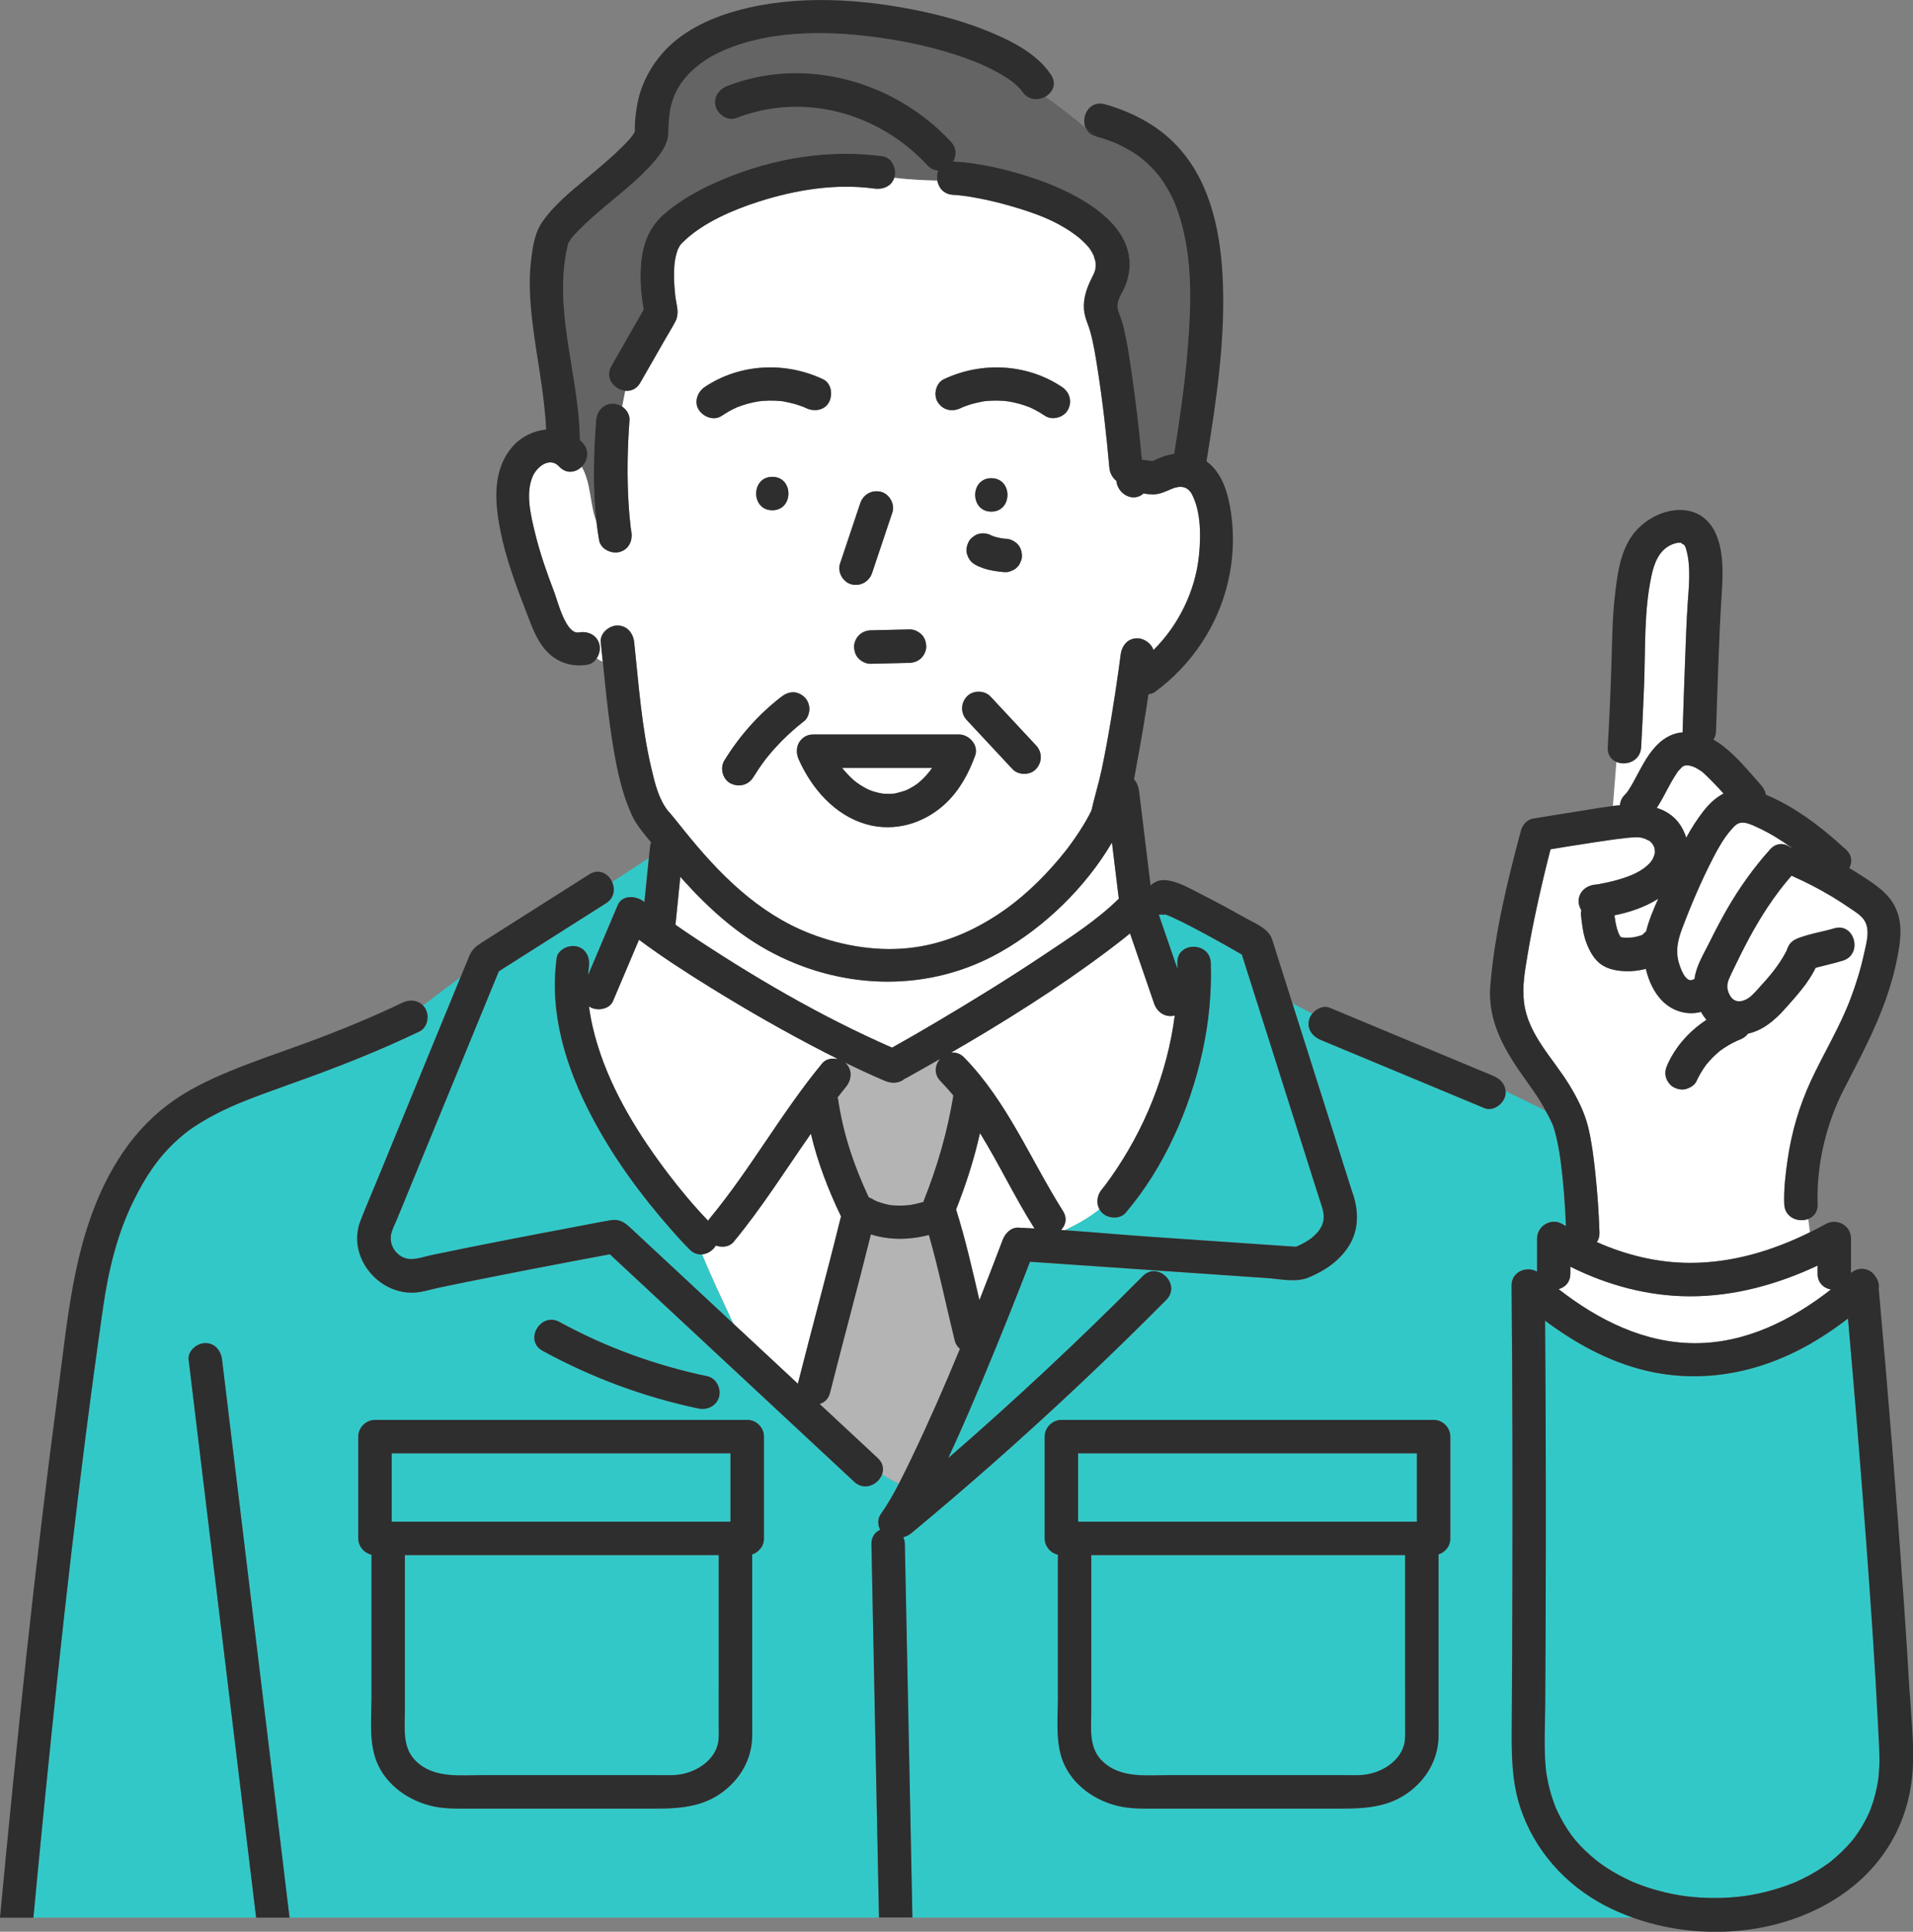 <?xml version="1.0" encoding="UTF-8"?>
<svg id="_レイヤー_2" data-name="レイヤー 2" xmlns="http://www.w3.org/2000/svg" viewBox="0 0 672.73 679.1">
  <rect x="0" y="0" width="672.73" height="679.1" fill="#808080" stroke="none"/>
  <defs>
    <style>
      .cls-1 {
        fill: #33c8c8;
      }

      .cls-1, .cls-2, .cls-3, .cls-4, .cls-5 {
        stroke-width: 0px;
      }

      .cls-2 {
        fill: #646464;
      }

      .cls-3 {
        fill: #2e2e2e;
      }

      .cls-4 {
        fill: #b4b4b4;
      }

      .cls-5 {
        fill: #fff;
      }
    </style>
  </defs>
  <g id="_レイヤー_1-2" data-name="レイヤー 1">
    <g>
      <path class="cls-1" d="m223.4,46.01s0,.01,0,.02c.02-.04.04-.08.06-.12-.02.03-.04.07-.06.1Z"/>
      <path class="cls-1" d="m223.34,46.14s.02-.04.03-.06c0-.02.01-.03.02-.04-.02.04-.03.07-.05.1Z"/>
      <path class="cls-1" d="m356.04,28.79s0,0,0,0c.19.16.88.65,0,0Z"/>
      <path class="cls-1" d="m223.48,45.88c.35-.52.17-.29,0,0h0Z"/>
      <path class="cls-1" d="m199.93,85.42s0-.02.02-.03c0,0,0,0,0-.01.02-.09.05-.16.07-.27-.03.11-.06.21-.1.32Z"/>
      <path class="cls-1" d="m199.78,85.9c.05-.16.1-.33.15-.49-.19.29-.23.64-.15.49Z"/>
      <path class="cls-5" d="m300.29,274.33c.09.08.6.49.81.66,1,.75,2.06,1.43,3.16,2.02.38.2.76.39,1.14.57,0-.02,1.21.49,1.38.55,1.07.36,2.15.61,3.25.82.2.03.5.07.71.08.59.03,1.17.06,1.76.06.59,0,1.17-.07,1.75-.08.12,0,.19,0,.25,0,.09-.03.22-.06.42-.11,1.07-.25,2.12-.52,3.17-.87.19-.07.38-.14.57-.22.07-.03.18-.09.4-.18.47-.24.93-.47,1.39-.73.62-.35,1.22-.73,1.8-1.13.11-.08.6-.46.78-.59,1.88-1.58,3.44-3.32,4.76-5.21h-31.68c.35.46,1.64,1.94,2.39,2.69.57.58,1.16,1.14,1.78,1.67Z"/>
      <path class="cls-1" d="m223.4,46.03s-.02.03-.03.05c-.02.04-.04.11-.07.18,0,.02,0,.05,0,.05.06-.16.08-.24.09-.28Z"/>
      <path class="cls-1" d="m269.18,266.98s.02-.02.02-.03c.06-.08.13-.16.16-.21-.06.08-.12.16-.18.24Z"/>
      <path class="cls-1" d="m269.11,267.07c-.34.43-.15.19.05-.06,0-.01.02-.02.03-.03-.02.03-.05.06-.07.09Z"/>
      <path class="cls-1" d="m656.17,540.99c-1.93-25.83-4.05-51.66-6.33-77.46-5.77,4.43-11.88,8.43-18.41,11.65-15.5,7.64-32.55,10.63-49.61,7.33-14.15-2.74-27-9.62-38.49-18.22.27,36.88.31,73.76.17,110.64-.03,7.82-.07,15.65-.12,23.47-.04,6.94-.42,13.96,0,20.9.07,1.13.18,2.26.3,3.38.01.1.02.15.02.22,0,.04.01.06.02.14.07.45.14.9.22,1.35.3,1.75.69,3.49,1.15,5.2.54,1.98,1.2,3.93,1.96,5.84,0,.02.02.06.04.1.18.42.37.84.57,1.25.35.75.72,1.48,1.11,2.21,3.39,6.37,6.58,10.08,12.5,14.97.17.14.34.27.5.4.32.24.64.48.96.71.65.47,1.3.92,1.97,1.36,1.47.97,2.98,1.88,4.53,2.72,1.56.85,3.15,1.62,4.77,2.36.14.06.27.12.41.18.16.07.76.31.87.36.76.29,1.52.59,2.28.86,3.4,1.22,6.89,2.18,10.43,2.9.97.2,1.95.38,2.93.54.25.04,1.37.2,1.72.25,1.54.19,3.08.35,4.62.45,3.64.24,7.31.25,10.95.02,1.71-.11,3.42-.28,5.12-.5.38-.06,1.44-.22,1.69-.26.81-.14,1.62-.28,2.43-.45,3.51-.7,6.98-1.64,10.36-2.83.91-.32,1.81-.67,2.71-1.02.12-.05.68-.29.85-.36.13-.06.27-.11.4-.17,1.52-.7,3.02-1.42,4.48-2.22,1.59-.86,3.14-1.8,4.65-2.8.65-.43,1.29-.88,1.93-1.34.31-.22.62-.45.92-.68.04-.04.06-.05.12-.1,2.63-2.18,5.1-4.5,7.3-7.12.21-.25.41-.5.61-.75.15-.19.42-.53.48-.62.45-.63.9-1.26,1.33-1.91.86-1.31,1.66-2.66,2.39-4.04.44-.84.85-1.7,1.26-2.56.05-.11.26-.62.34-.82.09-.22.18-.45.26-.67.61-1.61,1.13-3.26,1.56-4.92.44-1.7.78-3.42,1.05-5.15.01-.2.19-1.64.22-1.93.08-.9.14-1.8.17-2.7.19-4.56-.18-9.14-.4-13.69-1.09-22.18-2.64-44.33-4.29-66.48Z"/>
      <path class="cls-5" d="m387.56,418.02c.32-.38.62-.77.94-1.16.15-.19.29-.39.44-.58.52-.7,1.03-1.4,1.54-2.12,11.98-16.92,19.99-36.65,22.65-57.18,0,0,0,0,0,0-3.2.88-6.2-1.1-7.23-4.1-2.84-8.25-5.68-16.5-8.51-24.75-2.62,2.18-5.33,4.24-8.04,6.27-17.4,13.06-36.04,24.75-54.95,35.69,1.56-.23,3.22.2,4.67,1.68,15.19,15.54,23.28,35.82,34.73,53.94,1.62,2.56.95,5.02-.66,6.67.47.03.95.07,1.42.11,4.21-2.06,8.3-4.28,12.13-7.34-1.32-2.26-.85-5.09.89-7.13Z"/>
      <path class="cls-1" d="m464.81,424.02c-.38-1.22-.79-2.43-1.18-3.64-5.23-16.47-10.45-32.94-15.68-49.42-3.75-11.8-7.49-23.61-11.24-35.41-4.3-2.48-8.62-4.92-12.99-7.27-3.63-1.96-7.29-3.89-11.04-5.62-.32-.15-1.43-.62-1.58-.7-.43-.17-.86-.35-1.3-.5-.76.14-1.54.15-2.31.02,2.19,6.37,4.38,12.74,6.57,19.11,0-.7,0-1.4-.02-2.1-.24-7.58,11.51-7.54,11.75,0,.33,10.47-.7,20.97-2.93,31.2-4.39,20.07-13.53,40.87-27,56.63-2.07,2.42-6.2,2.11-8.31,0-.37-.37-.65-.77-.89-1.18-3.83,3.06-7.91,5.28-12.13,7.34,10.09.7,20.19,1.62,30.25,2.31,16.49,1.14,32.99,2.27,49.48,3.4.47.03.99.03,1.48.08.08-.03.15-.07.24-.1.2-.1,1.27-.54,1.61-.72.89-.46,1.76-.96,2.6-1.51.37-.24.73-.5,1.09-.77.14-.12.44-.37.6-.52.5-.47.98-.94,1.44-1.44.13-.14.39-.48.51-.64.3-.45.57-.91.85-1.38.09-.16.17-.33.25-.5.01-.04.01-.04.03-.09.11-.33.4-1.48.47-1.69,0-.15.04-1.1.05-1.36.02-.99-.23-2.09-.69-3.55Z"/>
      <path class="cls-1" d="m385.25,92.2c.04.44.03.24,0,0h0Z"/>
      <path class="cls-5" d="m643.86,453.32c-2.49-.45-4.68-2.3-4.68-5.56v-2.84c-14.07,6.59-29.24,10.81-44.89,10.79-14.72-.02-28.98-3.9-42.05-10.4v2.44c0,3.03-1.88,4.82-4.14,5.43,13.84,10.81,30.1,19,47.99,19.01,17.81,0,33.99-8.11,47.78-18.88Z"/>
      <path class="cls-5" d="m592.98,294.49c1.76-3.24,3.72-6.37,6.03-9.31,2-2.55,4.32-4.8,7.1-6.21-.46-.5-.91-1.01-1.37-1.51-1.51-1.62-3.04-3.23-4.64-4.76-.83-.8-1.51-1.41-2.02-1.73-.54-.34-1.07-.69-1.63-.99-.37-.2-.75-.39-1.14-.56.43.21.31.19-.35-.07-.36-.11-.72-.2-1.09-.27-.09,0-.2-.01-.34-.02-.28,0-.55.01-.83.03,0,.01-.09.04-.29.08-.12.04-.2.06-.25.07-.09.05-.19.09-.28.15-.11.06-.21.14-.31.2-.05.04-.08.07-.14.13-.39.44-.82.85-1.22,1.28-.05.06-.08.08-.12.12-.04.06-.06.09-.11.18-.73,1.12-1.46,2.24-2.13,3.4-1.75,3.07-3.27,6.34-5.24,9.3,4.67,1.48,8.48,4.57,10.37,10.48Z"/>
      <path class="cls-1" d="m252.76,594.23v-47.54h-110.37v54.49c0,7.39-1.14,14.3,5.3,19.17,6.18,4.68,14.32,3.71,21.61,3.71h61.9c1.96,0,3.92.06,5.88-.03,6.6-.32,13.6-4.33,15.32-10.69.52-1.94.37-4.37.37-6.66v-12.44Z"/>
      <path class="cls-1" d="m176.26,510.91h-38.52v24.03h119.15v-24.03h-80.63Z"/>
      <path class="cls-1" d="m402.03,173.4c-.61-.19-.41.09,0,0h0Z"/>
      <path class="cls-4" d="m330.58,372.28c-3.93,2.25-7.86,4.48-11.8,6.67-.23.13-.45.2-.68.3-1.86,1.66-4.52,1.74-6.89.73-4.8-2.03-9.52-4.24-14.2-6.53.15.12.32.23.46.37,2.39,2.39,2.02,5.87,0,8.31-1,1.21-1.95,2.46-2.92,3.69.05.18.13.34.16.53,1.79,12.27,5.68,23.7,10.8,34.57.26.1.51.19.75.33.53.31,1.07.6,1.63.87.18.09.36.17.54.25.05.02.07.03.13.05.99.33,1.96.67,2.98.91.43.1.86.2,1.3.28.19.04.38.07.57.1.02,0,.03,0,.05,0,1.04.07,2.06.15,3.1.14,1.05,0,2.08-.1,3.12-.18.06,0,.08,0,.13-.01.18-.03.36-.06.55-.09.45-.08.89-.16,1.34-.26,1.04-.22,2.07-.49,3.09-.79.04-.16.06-.33.12-.49,4.78-11.98,8.28-24.16,10.38-36.89-1.44-1.74-2.94-3.43-4.53-5.06-2.48-2.54-1.96-5.7-.17-7.79Z"/>
      <path class="cls-5" d="m363.64,431.63c-6.8-10.75-12.31-22.44-19.01-33.3-2.08,9.14-4.89,18.03-8.4,26.81,0,.01-.01.02-.02.03,3.31,10.51,5.74,21.21,8.21,31.91,2.76-7.01,5.48-14.07,8.18-21.19.88-2.32,2.93-4.5,5.67-4.31.27.02.54.05.82.06,1.58.05,3.16.15,4.74.23-.06-.08-.13-.15-.18-.24Z"/>
      <path class="cls-5" d="m249.98,347.24c-8.6-5.32-17.14-10.83-25.27-16.87-3.05,7.19-6.1,14.38-9.15,21.57-1.25,2.94-5.57,3.55-8.04,2.11-.15-.09-.26-.19-.4-.29.61,4.79,1.74,9.55,3.18,14.14,5.1,16.23,14.34,31.08,24.56,44.57,3.87,5.1,9.01,11.35,14.16,16.68.19-.3.39-.6.62-.88,14.32-17.3,25.18-37.15,39.51-54.46,1.2-1.45,3.15-1.86,4.98-1.56.06-.05.11-.1.17-.14-1.4-.7-2.8-1.41-4.2-2.12-13.68-7.02-27.05-14.66-40.12-22.75Z"/>
      <path class="cls-1" d="m294.76,372.34c-.15-.08-.31-.16-.46-.23-.06.05-.11.1-.17.14.21.03.42.04.63.09Z"/>
      <path class="cls-1" d="m408.97,321.19c-.37-.11-.74-.21-.74-.19-.04.17.4.2.74.19Z"/>
      <path class="cls-5" d="m391.04,296.19c-9.26,15.75-23.66,29.69-39.34,38.58-24.61,13.94-54.21,13.4-79.22.64-13.18-6.72-23.64-16.42-33.24-27.14-.55,5.46-1.1,10.92-1.65,16.37-.02.15-.05.29-.08.44,1.29.89,2.57,1.81,3.87,2.68,22.83,15.29,47.09,29.53,72.33,40.55,5.17-2.89,10.29-5.85,15.39-8.86,12.9-7.62,25.67-15.49,38.12-23.81,9.38-6.27,18.39-12.02,26.23-19.69-.8-6.58-1.61-13.16-2.41-19.75Z"/>
      <path class="cls-1" d="m547.17,635.67c.1.23.19.44,0,0h0Z"/>
      <path class="cls-1" d="m242.53,439.31c-2.32-2.3-4.5-4.73-6.66-7.18-10.56-12.02-20.16-25.13-27.65-39.3-9.11-17.24-15.18-36.35-12.51-55.99.43-3.17,4.49-4.86,7.23-4.1,3.35.92,4.53,4.09,4.1,7.23-.13.93-.2,1.86-.27,2.8,3.47-8.19,6.95-16.39,10.42-24.58,1.62-3.83,6.67-3.26,9.23-1.19.05.04.1.08.15.12.52-5.15,1.04-10.3,1.56-15.45l-12.91,8.41c1.12,2.47.81,5.63-2.13,7.49-12.57,7.97-25.14,15.95-37.71,23.92-8.02,19.52-16.04,39.03-24.06,58.55-3.93,9.57-7.87,19.15-11.8,28.72-.69,1.68-1.66,3.44-2.02,5.23-.62,3.09.93,6.19,3.62,7.75,3.32,1.93,6.88.3,10.51-.46,17.2-3.61,34.46-6.9,51.72-10.15,3.77-.71,7.55-1.5,11.34-2.12,3.75-.61,5.62,1.41,8,3.63,11.75,10.94,23.5,21.88,35.26,32.82-3.79-8.1-7.65-16.17-11.05-24.46-1.47.13-3.01-.3-4.38-1.65Z"/>
      <path class="cls-5" d="m285.13,398.55c-8.93,12.77-17.23,26.01-27.17,38.03-1.48,1.79-4.12,2.07-6.24,1.28-1.02,1.7-2.84,2.93-4.8,3.11,3.4,8.3,7.26,16.36,11.05,24.46,4.34,4.04,8.68,8.08,13.02,12.12,3.19,2.97,6.38,5.94,9.57,8.91,4.9-19.46,10.25-38.8,15.03-58.29.04-.18.12-.32.17-.49-4.51-9.36-8.24-19.04-10.62-29.12Z"/>
      <path class="cls-1" d="m564.16,669.75c-13.76-7.25-24.52-19.26-29.48-34.06-3.2-9.53-3.18-19.3-3.1-29.23.12-16.37.19-32.73.23-49.1.08-35.15.05-70.31-.29-105.46-.05-4.85,5.24-7,8.97-4.89v-11.67c0-4.38,5.02-7.42,8.84-5.07.43.26.88.5,1.31.75-.3-7.61-.86-15.25-1.85-22.8-.45-3.44-1.33-8.58-2.68-12.53-.05-.13-.08-.21-.11-.28-.2-.45-.41-.9-.62-1.35-.28-.58-.57-1.17-.86-1.74-.33-.64-.7-1.25-1.05-1.88l-14-6.88c.04.61,0,1.24-.18,1.92-.77,2.79-4.3,5.32-7.23,4.1-2.39-1-4.79-1.99-7.18-2.99-16.79-6.99-33.58-13.98-50.37-20.97-2.94-1.22-5.03-3.85-4.1-7.23.2-.71.58-1.41,1.08-2.03l-7-3.66c4.98,15.69,9.96,31.38,14.94,47.08,2.12,6.69,4.21,13.4,6.37,20.08,1.98,6.11,2.04,12.6-1.48,18.2-3.3,5.26-8.57,8.79-14.22,11.1-4.4,1.8-9.73.52-14.34.2-11.41-.79-22.82-1.57-34.23-2.36-16.45-1.13-32.9-2.26-49.35-3.4-.7,1.82-1.4,3.63-2.1,5.45-6.25,16.02-12.72,31.96-19.55,47.75-2.3,5.31-4.67,10.59-7.1,15.84,23.58-20.46,46.41-41.8,68.4-63.97,5.34-5.38,13.64,2.93,8.31,8.31-28.52,28.76-58.43,56.12-89.6,81.98-.87.72-1.87,1.23-2.91,1.48.33.71.53,1.53.55,2.47.12,5.7.23,11.4.35,17.11.51,24.98,1.01,49.96,1.52,74.93.26,13.07.53,26.13.79,39.2h253.41c-3.48-1.24-6.85-2.71-10.08-4.4Zm-54.13-128.93c0,1.74-.64,3.06-1.59,4-.03.04-.07.08-.11.11-.07.06-.13.13-.2.19-.59.59-1.33,1.04-2.23,1.31v56.93c0,2.36.04,4.73,0,7.09-.15,8.13-4.27,15.13-10.81,19.83-8.15,5.86-17.59,5.54-27.04,5.54h-63.43c-2.99,0-5.89,0-8.87-.43-8.8-1.29-17.46-6.61-21.36-14.81-3.44-7.22-2.36-16.09-2.36-23.88v-50.14c-2.62-.59-4.65-2.98-4.65-5.73v-35.78c0-3.18,2.7-5.88,5.88-5.88h130.9c3.18,0,5.88,2.7,5.88,5.88v35.78Z"/>
      <path class="cls-5" d="m627.44,423.28c-.19-5.22.45-10.5,1.19-15.65,1.39-9.59,4.11-18.89,8.19-27.69,4.49-9.69,10.08-18.72,13.89-28.75,1.96-5.17,3.61-10.47,4.78-15.88.79-3.68,2.34-8.48.03-11.91-1.19-1.76-3.16-2.91-4.89-4.09-2.15-1.48-4.36-2.9-6.6-4.25-4.49-2.69-9.16-5.07-13.94-7.19-.03-.01-.05-.03-.08-.05-5.92,6.76-10.78,14.28-15.03,22.19-2.09,3.89-4.04,7.85-5.94,11.83-1.43,2.99-2.23,4.62-1.1,7.3.96,2.28,2.66,3.46,5.34,2.53,2.13-.74,3.6-2.57,5.09-4.19,3.84-4.19,7.26-8.15,9.86-13.2,0-.11.63-1.61.79-1.88.91-1.55,2.38-2.29,4-2.86,1.67-.58,3.4-1.05,5.11-1.48,2.27-.57,4.55-1,6.78-1.69,7.26-2.24,10.33,9.11,3.12,11.33-3.15.97-6.37,1.65-9.55,2.5-2.52,5.37-7.07,10.26-10.81,14.46-3.63,4.09-7.87,7.61-12.98,8.69-.8,1.09-1.89,1.77-3.17,2.24-.17.06-.33.13-.5.2-2.15.96-4.17,2.15-6.07,3.54-1.81,1.47-3.46,3.11-4.93,4.92-1.34,1.83-2.52,3.76-3.45,5.83-.62,1.37-2.14,2.26-3.51,2.7-1.51.49-3.16.13-4.53-.59-1.27-.67-2.33-2.15-2.7-3.51-.45-1.63-.08-3.05.59-4.53,2.93-6.47,7.81-11.8,13.68-15.65-.73-.85-1.37-1.79-1.92-2.78-4.8,1.27-9.99-.2-13.61-3.86-2.98-3.02-4.82-7.1-5.79-11.27-2.38.61-4.93.92-7.38.81-2.62-.12-5.41-.58-7.69-1.95-3.07-1.85-4.83-5.21-6-8.48-1.09-3.04-1.4-6.34-1.77-9.52-.06-.48.03-.97.16-1.45-.61-.96-.97-2.07-.97-3.15,0-3.38,2.72-5.59,5.88-5.88.16-.01.33-.03.49-.05.25-.04.5-.07.75-.12,1.86-.33,3.7-.72,5.52-1.21,4.01-1.09,8.48-2.54,11.56-5.39,1.14-1.06,1.5-1.49,2.12-2.75-.08.13.28-.75.34-.96.07-.24.12-.49.17-.73,0-.04,0-.07,0-.13,0-.31-.1-1.1-.07-1.17-.09-.31-.2-.68-.25-.87-.14-.23-.44-.78-.52-.92,0,0,0,0,0,0-.19-.22-.39-.43-.6-.64-.59-.57.24-.03-.79-.58-.19-.11-1.36-.63-1.18-.59-1.25-.43-2.13-.56-3.06-.54-2.36.05-4.7.35-7.05.66-.11.01-.23.03-.33.04-.27.04-.54.07-.81.11-.75.11-1.49.21-2.24.32-1.45.21-2.9.42-4.35.64-2.97.45-5.94.91-8.91,1.39-2.18.35-4.36.71-6.54,1.07-1.71,6.63-3.3,13.29-4.75,19.98-1.25,5.75-2.4,11.52-3.36,17.33-.88,5.38-1.91,10.78-1.22,16.46,1.39,11.33,10.03,19.47,15.82,28.89,2.93,4.76,5.52,9.84,6.82,15.31,1.23,5.18,1.87,10.53,2.44,15.82.74,6.95,1.24,13.95,1.46,20.94.04,1.38-.32,2.5-.92,3.37,10.3,4.55,21.27,7.27,32.73,7.3,14.8.03,29.05-4.26,42.21-10.77l-.6-4.69c-3.42,1.34-8.27-.4-8.45-5.22Z"/>
      <path class="cls-2" d="m359.45,32.22c-.1-.15-.17-.26-.22-.34-.19-.22-.37-.44-.57-.65-.5-.54-1.02-1.05-1.57-1.54-.35-.31-.7-.61-1.06-.9-.7-.51-1.42-1.01-2.15-1.48-3.39-2.19-7.52-4.19-10.75-5.47-9.88-3.94-20.34-6.48-30.84-8.13-18.6-2.92-40.2-3.62-57.82,4.03-7.52,3.26-14.2,8.5-17.26,15.73-1.85,4.37-2.08,8.69-2.2,13.35-.1,3.85-2.47,7.02-4.86,9.86-5.16,6.14-11.78,11.09-17.85,16.29-3.02,2.59-6.05,5.2-8.84,8.05-.63.64-1.25,1.3-1.84,1.98-.24.27-.47.55-.7.83,0,0,0,.01-.01.02-.34.5-.63,1.03-.97,1.53-.08.3-.14.46-.17.53-.03.1-.07.21-.1.31-5.37,22.6,4.05,45.77,4.26,68.51.34.31.69.62,1.01.97,2.59,2.81,1.74,6.32-.38,8.39,3.33,5.64,2.95,13.94,5.17,19.23-1.36-11.75-.97-23.88-.12-35.54.23-3.18,2.5-5.88,5.88-5.88,1.16,0,2.32.41,3.31,1.08.34-1.88.7-3.76,1.09-5.6-3.8-.37-7.37-4.4-4.89-8.74,3.79-6.61,7.57-13.23,11.36-19.84-.83-4.65-1.25-9.46-1.05-14.14.33-7.44,2.31-14.18,8.02-19.22,6.22-5.48,13.59-9.34,21.2-12.52,17.54-7.32,37.09-10.57,55.98-7.97,3.16.44,4.86,4.48,4.1,7.23-.03.13-.09.23-.13.35,5.04.6,10.08.86,15.11.98-.21-1.19-.14-2.43.28-3.52-1.29-.03-2.62-.55-3.78-1.81-17.1-18.48-43.52-25.88-67.26-16.62-2.97,1.16-6.45-1.28-7.23-4.1-.9-3.29,1.15-6.08,4.1-7.23,27.38-10.68,59.04-1.61,78.7,19.64,2.04,2.21,1.94,4.85.77,6.89,9.22.53,18.52,2.7,27.28,5.56,15.34,5,40.92,17.18,33.39,37.78-1.25,3.4-3.9,5.88-2.47,9.68.68,1.8,1.3,3.51,1.75,5.38,1.17,4.87,1.93,9.85,2.65,14.81,1.55,10.52,2.78,21.09,3.76,31.67.96,0,2.11.28,2.88.35.11,0,.73.05,1.04.06.06-.04.1-.07.19-.12,2.24-1.16,4.7-2.01,7.21-2.37,1.93-11.94,3.66-23.93,4.67-35.99,1.42-17.1,2.04-34.54-3.84-50.5-.74-2.01-.76-2.08-1.83-4.2-.76-1.51-1.6-2.99-2.52-4.42-1.13-1.74-1.67-2.44-2.57-3.5-1.03-1.2-2.12-2.34-3.27-3.41-2.47-2.3-4.46-3.71-7.95-5.58-1.83-.98-3.11-1.57-4.51-2.11-1.85-.72-3.75-1.32-5.66-1.86-.01,0-.02,0-.03-.01,3.47,2.95,6.88,5.88,10.29,8.6-3.41-2.73-6.82-5.65-10.29-8.6-1.86-.54-3.03-1.69-3.63-3.07-4.54-3.81-9.22-7.55-14.14-10.88-2.54,1.44-6.08,1.32-8.15-1.79Z"/>
      <path class="cls-5" d="m571.26,279.51c.27-.27.51-.56.76-.84,0-.01.39-.51.59-.81.67-1.01,1.28-2.07,1.87-3.14,1.22-2.2,2.34-4.44,3.61-6.61,2.47-4.22,5.58-8.25,10.32-9.98,1.1-.4,2.21-.6,3.32-.71,0-.15-.03-.28-.03-.43.27-8.71.58-17.42.91-26.14.24-6.17.44-12.34.85-18.5.42-6.19,1.22-12.97-.46-19.05-.29-1.06-.52-1.54-1.03-2.04.63.62-1.46-.73-.5-.33-.13-.06-.21-.09-.29-.13-.02.01-.08.02-.26,0-.13-.02-.77,0-.92-.01-.76.11-1.54.36-2.09.6-4.41,1.88-6.16,6.36-7.12,10.75-2.76,12.68-2.15,25.96-2.66,38.85-.28,7.24-.62,14.48-1.03,21.71-.27,4.87-5.28,6.58-8.67,5.15l-1.23,15.46c.81-.09,1.61-.2,2.42-.27.13-1.3.66-2.57,1.62-3.54Z"/>
      <path class="cls-5" d="m217.11,219.89c3.42,0,5.54,2.72,5.88,5.88,1.58,14.74,2.59,29.66,6,44.12,1.32,5.59,2.48,10.64,5.77,15.03.09.07.78.88.96,1.08.48.56.95,1.13,1.42,1.7,1.14,1.39,2.26,2.8,3.39,4.21,12.22,15.22,25.96,29.14,44.31,36.27,11.64,4.52,24.7,6.61,37.11,4.8,11.81-1.72,22.54-6.78,32.17-13.73,7.55-5.45,14.83-12.79,20.82-20.44.16-.22.77-1.02.86-1.13.3-.41.61-.82.9-1.23.48-.66.94-1.32,1.41-1.99.99-1.43,1.94-2.89,2.84-4.37.73-1.2,1.43-2.41,2.08-3.65.26-.49.49-1,.74-1.5.02-.03.02-.03.03-.06,1.09-4.82,2.58-9.55,3.6-14.4,1.32-6.25,2.45-12.55,3.49-18.85.86-5.22,1.65-10.45,2.39-15.69.12-.88.24-1.75.36-2.63.04-.32.15-1.13.19-1.38.07-.56.15-1.12.21-1.67.39-3.16,2.37-5.88,5.88-5.88,2.34,0,4.95,1.78,5.68,4.13,8.91-8.77,14.76-20.92,16.01-33.26.68-6.7.73-15.17-2.4-21.34-1.54-3.03-4.19-3.32-7.2-2.06-2.35.98-4.2,2-6.87,1.94-.79-.02-2.29-.15-2.98-.35-3.95,3.5-9.29-.1-9.58-4.38-1.43-1.08-2.33-2.83-2.5-4.76-1.03-11.66-2.35-23.33-4.18-34.9-.69-4.33-1.37-8.72-2.56-12.95-.74-2.62-1.93-4.72-2.17-7.67-.33-4.06,1.1-7.89,2.92-11.44.53-1.03.84-1.68,1.12-2.89,0-.04.01-.05.02-.09,0-.02,0-.02,0-.05.02-.4.05-.79.05-1.19,0-.37-.03-.74-.06-1.12,0-.03,0-.05-.02-.08-.09-.38-.68-2.12-.56-1.98-.35-.73-.75-1.44-1.18-2.13,0,0-.23-.33-.4-.57-.19-.23-.46-.58-.46-.58-.57-.64-1.15-1.26-1.77-1.84-.38-.36-.78-.71-1.18-1.06-.04-.04-.6-.49-.78-.64-7.11-5.45-14.69-8.14-23.11-10.6-4.06-1.19-8.19-2.18-12.35-2.96-.99-.18-1.98-.36-2.97-.51-.24-.04-1.14-.16-1.54-.22-1.26-.15-2.53-.29-3.8-.36-3.25-.18-5.06-2.48-5.51-4.99-5.04-.12-10.08-.38-15.11-.98-1.04,3.06-4.07,4.17-7.09,3.76-13.54-1.87-27.75.47-40.66,4.62-9.2,2.96-19.28,7.34-25.99,13.67-.49.47-1,.94-1.44,1.46-.05.06-.07.08-.1.11-.05.09-.1.18-.18.33-.58,1-.72,1.36-.9,1.93-.64,2.05-.88,3.58-.99,5.25-.16,2.31-.12,4.63.03,6.93.07.99.16,1.98.26,2.96.02.21.05.42.07.63.03.23.09.69.11.81.44,2.75,1.29,5.32-.08,7.99-1.1,2.13-2.4,4.18-3.59,6.26-2.93,5.11-5.85,10.22-8.78,15.33-1.28,2.23-3.3,3-5.26,2.81-.39,1.84-.75,3.71-1.09,5.6,1.58,1.08,2.71,2.85,2.56,4.8-.72,9.85-.93,19.75-.3,29.61.17,2.69.41,5.37.73,8.05,0,.03,0,.05.01.08.03.2.06.39.09.59.04.24.07.48.12.72.56,3.13-.81,6.32-4.1,7.23-2.86.79-6.67-.98-7.23-4.1-.39-2.19-.69-4.41-.95-6.63-2.22-5.28-1.84-13.58-5.17-19.23-2.08,2.02-5.39,2.67-7.93-.08-3.24-3.52-7.82-.03-9.35,3.58-2.53,6-.6,13.65.85,19.68,1.75,7.25,4.24,14.29,6.9,21.24,1.02,2.68,3.97,14.6,8.5,13.83,3.14-.53,6.32.79,7.23,4.1.44,1.61.05,3.54-.93,5.01.65.48,1.36.89,2.12,1.22-.23-2.3-.47-4.61-.72-6.91-.34-3.18,2.96-5.88,5.88-5.88Zm55.48,43.05c-.81.89-1.59,1.8-2.35,2.73-.35.42-.69.85-1.03,1.28-.02.02-.03.04-.05.06-.11.15-.22.29-.33.44-1.4,1.87-2.7,3.81-3.93,5.8-1.72,2.8-5.17,3.62-8.04,2.11-2.76-1.46-3.72-5.42-2.11-8.04,5.24-8.51,11.95-16.12,19.86-22.24,1.31-1.01,2.49-1.65,4.16-1.72,1.57-.07,3.04.69,4.16,1.72,1.08.99,1.72,2.71,1.72,4.15,0,1.32-.62,3.3-1.72,4.16-3.71,2.87-7.18,6.06-10.33,9.54Zm-1-95.31c7.57,0,7.56,11.75,0,11.75s-7.56-11.75,0-11.75Zm92.74,102.72c-2.1,2.28-6.21,2.25-8.31,0-5.34-5.73-10.68-11.45-16.02-17.18-2.24-2.4-2.22-5.9,0-8.31,2.1-2.28,6.21-2.25,8.31,0,5.34,5.73,10.68,11.45,16.02,17.18,2.24,2.4,2.22,5.9,0,8.31Zm-20.13-82.67c1.49-.41,3.19-.16,4.53.59.08.05.17.08.25.12,1.1.4,2.24.68,3.4.87.38.04.75.09,1.13.11,1.61.06,2.98.65,4.16,1.72,1.15,1.06,1.65,2.64,1.72,4.16.03.81-.14,1.56-.51,2.26-.24.73-.64,1.36-1.21,1.89-.53.57-1.16.98-1.89,1.21-.7.37-1.45.54-2.26.51-1.43-.05-2.88-.27-4.29-.51-2.23-.37-4.45-1.09-6.42-2.2-1.35-.76-2.23-2.07-2.7-3.51-.49-1.51-.13-3.16.59-4.53.37-.68.87-1.23,1.51-1.65.57-.52,1.23-.87,2-1.05Zm4.41-19.57c7.57,0,7.56,11.75,0,11.75s-7.56-11.75,0-11.75Zm-16.73-34.78c13.29-6.27,29.23-5.54,41.57,2.71,2.73,1.83,3.67,5.08,2.11,8.04-1.42,2.69-5.48,3.82-8.04,2.11-1.27-.85-2.57-1.63-3.93-2.31-.14-.07-1.29-.59-1.44-.68-.62-.25-1.24-.48-1.87-.69-1.25-.42-2.53-.77-3.82-1.05-.62-.14-1.25-.24-1.88-.35-.08,0-1.41-.16-1.58-.18-1.5-.11-3.01-.14-4.51-.06-.56.03-1.13.07-1.69.12-.23.02-.47.05-.7.08-.04,0-.21.04-.54.09-1.48.31-2.95.61-4.39,1.06-.72.22-1.43.49-2.14.74-.16.06-.28.11-.36.14-.28.13-.56.25-.84.39-2.98,1.41-6.19.76-8.04-2.11-1.62-2.51-.68-6.72,2.11-8.04Zm-7.88,89.65c1.15,1.06,1.65,2.64,1.72,4.16.07,1.46-.7,3.14-1.72,4.16-1.09,1.09-2.63,1.69-4.16,1.72-.57.01-1.14.03-1.71.04-3.97.09-7.93.18-11.9.28-1.58.04-3.02-.68-4.16-1.72-1.15-1.06-1.65-2.64-1.72-4.16-.07-1.46.7-3.14,1.72-4.16,1.09-1.09,2.63-1.69,4.16-1.72.57-.01,1.14-.03,1.71-.04,3.97-.09,7.93-.18,11.9-.28,1.58-.04,3.02.68,4.16,1.72Zm-28.61-24.78c2.37-7.08,4.74-14.15,7.11-21.23,1.05-3.12,3.98-4.84,7.23-4.1,2.98.68,5.08,4.31,4.1,7.23-2.37,7.08-4.74,14.15-7.11,21.23-1.05,3.12-3.98,4.84-7.23,4.1-2.98-.68-5.08-4.31-4.1-7.23Zm41.87,60c3.57,0,6.99,3.79,5.67,7.44-2.26,6.22-5.47,12.15-10.32,16.74-7.45,7.05-17.94,10.23-27.94,7.39-11.1-3.16-19.16-12.5-23.75-22.72-1.07-2.38-.94-5.08.77-6.94.04-.05.09-.1.13-.15.12-.12.23-.23.36-.34.93-.85,2.18-1.41,3.81-1.41h51.27Zm-89.39-122.17c12.33-8.24,28.27-8.98,41.57-2.71,2.97,1.4,3.49,5.43,2.11,8.04-1.57,2.97-5.27,3.42-8.04,2.11-.28-.13-.56-.26-.84-.39-.09-.03-.21-.08-.36-.14-.71-.25-1.42-.52-2.14-.74-1.45-.45-2.91-.74-4.39-1.06-.33-.05-.5-.08-.54-.09-.23-.03-.47-.05-.7-.08-.56-.05-1.13-.09-1.69-.12-1.5-.07-3.01-.05-4.51.06-.17.01-1.51.18-1.58.18-.63.1-1.26.21-1.88.35-1.29.28-2.57.63-3.82,1.05-.63.21-1.25.44-1.87.69-.15.08-1.31.61-1.44.68-1.36.69-2.67,1.47-3.93,2.31-2.73,1.83-6.4.44-8.04-2.11-1.79-2.78-.44-6.33,2.11-8.04Z"/>
      <path class="cls-1" d="m300.36,520.94c-3.67-3.41-7.34-6.83-11-10.24-15.83-14.73-31.66-29.47-47.49-44.2-9.15-8.51-18.29-17.02-27.44-25.54-9.65,1.8-19.29,3.62-28.93,5.49-6.91,1.34-13.81,2.69-20.71,4.09-3.35.68-6.69,1.36-10.03,2.06-3.45.72-6.92,1.97-10.48,1.86-12.29-.37-22.16-13.32-17.57-25.22,1.91-4.95,4.04-9.83,6.06-14.74,7.33-17.85,14.67-35.69,22-53.54,2.39-5.81,4.78-11.63,7.17-17.45l-13.18,9.95c.31.33.61.68.85,1.11,1.51,2.58.75,6.67-2.11,8.04-12.6,6.03-25.54,11.28-38.67,16.05-5.06,1.84-10.13,3.62-15.18,5.48-2.24.82-4.47,1.66-6.68,2.53-2.41.95-3.57,1.42-5.69,2.38-3.57,1.6-7.07,3.37-10.41,5.41-3.61,2.2-5.59,3.65-8.44,6.22-6.76,6.11-11.27,12.98-15.4,21.33-5.9,11.94-8.94,24.83-10.82,37.95-2.12,14.8-4.13,29.62-6.03,44.45-7.24,56.45-13.07,113.08-18.43,169.74h78.34c-.82-6.69-1.62-13.38-2.43-20.07-2.03-16.75-4.06-33.49-6.08-50.24-2.33-19.26-4.67-38.53-7-57.79-1.94-16.01-3.88-32.01-5.81-48.02-.81-6.67-1.61-13.33-2.42-20-.38-3.17,3-5.88,5.88-5.88,3.45,0,5.49,2.73,5.88,5.88.01.12.03.23.04.35,1.02,8.14,1.97,16.3,2.96,24.44,2.03,16.75,4.06,33.49,6.08,50.24,2.33,19.26,4.67,38.53,7,57.79,1.94,16.01,3.88,32.01,5.81,48.02.62,5.09,1.23,10.19,1.85,15.28h207.24c-.06-3.08-.12-6.17-.19-9.25-.51-24.98-1.01-49.96-1.52-74.93-.32-15.69-.64-31.37-.95-47.06-.05-2.57,1.27-4.24,3.04-5.07-.83-1.74-.93-3.84.2-5.44,2.42-3.42,4.49-7.09,6.44-10.83-2-.96-4-2.07-5.91-3.33-1.24,3.6-6.14,6.13-9.82,2.7Zm-103.62-56.21c16.33,8.92,33.81,15.28,52.02,19.09,3.12.65,4.91,4.31,4.1,7.23-.88,3.19-4.12,4.75-7.23,4.1-19.16-4.01-37.65-10.9-54.83-20.28-6.65-3.63-.71-13.77,5.93-10.15Zm71.9,76.09c0,1.74-.64,3.06-1.59,4-.03.04-.07.08-.11.12-.07.06-.13.13-.2.19-.59.59-1.33,1.04-2.23,1.31v56.93c0,2.36.04,4.73,0,7.09-.15,8.13-4.27,15.13-10.81,19.83-8.15,5.86-17.59,5.54-27.04,5.54h-63.43c-2.99,0-5.89,0-8.87-.43-8.8-1.29-17.46-6.61-21.36-14.81-3.44-7.22-2.37-16.09-2.37-23.88v-50.14c-2.62-.59-4.65-2.98-4.65-5.73v-35.78c0-3.18,2.7-5.88,5.88-5.88h130.9c3.18,0,5.88,2.7,5.88,5.88v35.78Z"/>
      <path class="cls-4" d="m337.54,474.21c-.87-.73-1.53-1.7-1.81-2.85-3.05-12.41-5.6-24.9-9.1-37.18-6.74,1.74-13.82,1.89-20.41-.21-4.61,18.59-9.68,37.07-14.36,55.65-.56,2.23-2,3.48-3.68,3.96,6.83,6.35,13.65,12.71,20.48,19.06,1.86,1.73,2.14,3.8,1.51,5.61,1.92,1.26,3.91,2.37,5.91,3.33,1.52-2.93,2.97-5.91,4.39-8.86,6.12-12.73,11.73-25.54,17.06-38.49Z"/>
      <path class="cls-5" d="m567.82,322.37c.19,1.33.42,2.66.77,3.96.13.48.3.94.46,1.4.07.2.21.57.32.76.15.28.31.55.48.82.01.02.03.05.05.08.09.03.18.06.27.08.17.04.35.06.52.1,1.18.1,2.37.08,3.55-.03,1.02-.19,2.01-.43,3-.76.16-.08.32-.17.48-.27.08-.08.16-.15.23-.24.28-.32.59-.59.92-.82.96-3.95,2.6-7.8,4.29-11.55-4.53,2.88-9.97,4.76-15.41,5.85.02.2.05.4.07.6Z"/>
      <path class="cls-1" d="m417.64,510.91h-38.52v24.03h119.15v-24.03h-80.63Z"/>
      <path class="cls-5" d="m591.55,326.41c-1.43,3.8-2.35,7.54-1.31,11.56.41,1.58,2.39,7.97,5.18,6.4.17-.09.33-.14.49-.22.02-.16.03-.31.05-.47.67-4.34,3.25-8.47,5.18-12.37,1.91-3.86,3.9-7.69,6.04-11.43,4.35-7.6,9.44-14.76,15.3-21.27,2.28-2.54,5.21-2.23,7.28-.63.04-.02.08-.04.12-.07-3.68-2.66-7.55-5.05-11.65-6.94-1.66-.77-3.81-1.86-5.67-1.77-1.73.08-2.74,1.31-3.84,2.57-2.58,2.96-4.54,6.45-6.33,9.93-4.09,7.92-7.7,16.38-10.84,24.72Z"/>
      <path class="cls-1" d="m494.14,594.23v-47.54h-110.37v54.49c0,7.39-1.14,14.3,5.3,19.17,6.18,4.68,14.32,3.71,21.61,3.71h61.9c1.96,0,3.92.06,5.88-.03,6.6-.32,13.6-4.33,15.32-10.69.52-1.94.37-4.37.37-6.66v-12.44Z"/>
      <path class="cls-3" d="m348.61,179.86c7.56,0,7.57-11.75,0-11.75s-7.57,11.75,0,11.75Z"/>
      <path class="cls-3" d="m271.59,179.38c7.56,0,7.57-11.75,0-11.75s-7.57,11.75,0,11.75Z"/>
      <path class="cls-3" d="m285.98,258.21c-1.62,0-2.88.56-3.81,1.41-.13.11-.25.22-.36.34-.04.05-.09.1-.13.15-1.72,1.86-1.84,4.56-.77,6.94,4.59,10.22,12.65,19.56,23.75,22.72,10,2.85,20.49-.34,27.94-7.39,4.85-4.59,8.07-10.52,10.32-16.74,1.32-3.65-2.1-7.44-5.67-7.44h-51.27Zm41.82,11.75c-1.32,1.89-2.88,3.63-4.76,5.21-.18.14-.66.51-.78.59-.58.4-1.19.78-1.8,1.13-.46.26-.92.5-1.39.73-.22.1-.33.15-.4.18-.19.07-.38.15-.57.22-1.05.34-2.1.61-3.17.87-.2.05-.33.08-.42.11-.06,0-.13,0-.25,0-.59.01-1.17.08-1.75.08-.59,0-1.17-.02-1.76-.06-.21-.01-.51-.05-.71-.08-1.1-.21-2.19-.46-3.25-.82-.17-.06-1.38-.57-1.38-.55-.38-.18-.77-.37-1.14-.57-1.1-.59-2.16-1.27-3.16-2.02-.21-.17-.72-.59-.81-.66-.61-.53-1.2-1.09-1.78-1.67-.75-.76-2.03-2.24-2.39-2.69h31.68Z"/>
      <path class="cls-3" d="m319.84,221.27c-3.97.09-7.93.18-11.9.28-.57.01-1.14.03-1.71.04-1.53.04-3.06.63-4.16,1.72-1.02,1.02-1.79,2.69-1.72,4.16.07,1.52.57,3.1,1.72,4.16,1.13,1.04,2.58,1.76,4.16,1.72,3.97-.09,7.93-.18,11.9-.28.57-.01,1.14-.03,1.71-.04,1.53-.04,3.06-.63,4.16-1.72,1.02-1.02,1.79-2.69,1.72-4.16-.07-1.52-.57-3.1-1.72-4.16-1.13-1.04-2.58-1.76-4.16-1.72Z"/>
      <path class="cls-3" d="m282.29,142.95c.16.06.28.11.36.14.28.13.56.25.84.39,2.77,1.31,6.47.87,8.04-2.11,1.38-2.61.86-6.64-2.11-8.04-13.29-6.27-29.23-5.54-41.57,2.71-2.55,1.71-3.9,5.26-2.11,8.04,1.64,2.54,5.31,3.94,8.04,2.11,1.27-.85,2.57-1.63,3.93-2.31.14-.07,1.29-.59,1.44-.68.62-.25,1.24-.48,1.87-.69,1.25-.42,2.53-.77,3.82-1.05.62-.14,1.25-.24,1.88-.35.08,0,1.41-.16,1.58-.18,1.5-.11,3.01-.14,4.51-.06.56.03,1.13.07,1.69.12.23.02.47.05.7.08.04,0,.21.04.54.09,1.48.31,2.95.61,4.39,1.06.72.22,1.43.49,2.14.74Z"/>
      <path class="cls-3" d="m375.55,144.08c1.56-2.96.63-6.21-2.11-8.04-12.33-8.24-28.27-8.98-41.57-2.71-2.79,1.32-3.72,5.53-2.11,8.04,1.85,2.87,5.06,3.52,8.04,2.11.28-.13.56-.26.84-.39.09-.03.21-.08.36-.14.71-.25,1.42-.52,2.14-.74,1.45-.45,2.91-.74,4.39-1.06.33-.05.5-.08.54-.09.23-.03.47-.05.7-.08.56-.05,1.13-.09,1.69-.12,1.5-.07,3.01-.05,4.51.06.17.01,1.51.18,1.58.18.63.1,1.26.21,1.88.35,1.29.28,2.57.63,3.82,1.05.63.21,1.25.44,1.87.69.15.08,1.31.61,1.44.68,1.36.69,2.67,1.47,3.93,2.31,2.56,1.71,6.62.58,8.04-2.11Z"/>
      <path class="cls-3" d="m222.02,186.82c-.04-.24-.08-.48-.12-.72-.03-.2-.06-.39-.09-.59,0-.03,0-.05-.01-.08-.32-2.68-.56-5.36-.73-8.05-.63-9.86-.42-19.76.3-29.61.14-1.95-.98-3.72-2.56-4.8-1.05,5.86-1.78,11.79-1.78,17.01,0-5.21.73-11.15,1.78-17.01-.99-.67-2.15-1.08-3.31-1.08-3.37,0-5.64,2.7-5.88,5.88-.86,11.67-1.25,23.79.12,35.54,1.47,3.49,4.07,5.67,9.64,4.87-5.57.8-8.18-1.38-9.64-4.87.26,2.22.56,4.44.95,6.63.56,3.13,4.37,4.89,7.23,4.1,3.29-.9,4.67-4.09,4.1-7.23Z"/>
      <path class="cls-3" d="m306.71,201.34c2.37-7.08,4.74-14.15,7.11-21.23.98-2.92-1.13-6.55-4.1-7.23-3.25-.74-6.18.98-7.23,4.1-2.37,7.08-4.74,14.15-7.11,21.23-.98,2.92,1.13,6.55,4.1,7.23,3.25.74,6.18-.98,7.23-4.1Z"/>
      <path class="cls-3" d="m99.98,658.87c-1.94-16.01-3.88-32.02-5.81-48.02-2.33-19.26-4.67-38.53-7-57.79-2.03-16.75-4.06-33.49-6.08-50.24-.99-8.15-1.94-16.3-2.96-24.44-.01-.12-.03-.23-.04-.35-.38-3.15-2.43-5.88-5.88-5.88-2.88,0-6.26,2.7-5.88,5.88.81,6.67,1.61,13.33,2.42,20,1.94,16.01,3.88,32.01,5.81,48.02,2.33,19.26,4.67,38.53,7,57.79,2.03,16.75,4.06,33.49,6.08,50.24.81,6.69,1.61,13.38,2.43,20.07h11.75c-.62-5.09-1.23-10.19-1.85-15.28Z"/>
      <path class="cls-3" d="m262.77,499.16h-130.9c-3.18,0-5.88,2.69-5.88,5.88v35.78c0,2.76,2.03,5.15,4.65,5.73v50.14c0,7.79-1.07,16.65,2.37,23.88,3.9,8.2,12.56,13.53,21.36,14.81,2.98.43,5.88.43,8.87.43h63.43c9.45,0,18.9.32,27.04-5.54,6.54-4.7,10.65-11.69,10.81-19.83.04-2.36,0-4.73,0-7.09v-56.93c.9-.26,1.64-.71,2.23-1.31.07-.06.13-.13.2-.19.04-.04.07-.08.11-.12.96-.94,1.59-2.26,1.59-4v-35.78c0-3.18-2.69-5.88-5.88-5.88Zm-10.38,114.17c-1.72,6.36-8.72,10.38-15.32,10.69-1.95.09-3.92.03-5.88.03h-61.9c-7.29,0-15.43.97-21.61-3.71-6.44-4.87-5.3-11.79-5.3-19.17v-54.49h110.37v59.98c0,2.29.16,4.72-.37,6.66Zm4.5-78.39h-119.15v-24.03h119.15v24.03Z"/>
      <path class="cls-3" d="m671.61,596.07c-.64-11.39-1.39-22.78-2.18-34.16-2.51-36.03-5.45-72.04-8.67-108.01-.03-.3-.05-.6-.08-.9.25-1.42-.18-2.85-1.02-4.03-.99-1.73-2.7-2.94-4.95-2.94-1.32,0-2.67.56-3.75,1.43-.01,0-.02.02-.03.02v-12.14c0-4.53-4.97-7.22-8.84-5.07-1.84,1.02-3.71,2-5.59,2.93l.88,6.86-.88-6.86c-13.16,6.51-27.41,10.8-42.21,10.77-11.45-.03-22.43-2.75-32.73-7.3.61-.88.97-2,.92-3.37-.23-6.99-.72-13.98-1.46-20.94-.57-5.29-1.21-10.63-2.44-15.82-1.3-5.46-3.89-10.55-6.82-15.31-5.8-9.42-14.44-17.56-15.82-28.89-.69-5.68.33-11.08,1.22-16.46.95-5.81,2.11-11.58,3.36-17.33,1.45-6.69,3.04-13.35,4.75-19.98,2.18-.36,4.36-.72,6.54-1.07,2.97-.47,5.94-.94,8.91-1.39,1.45-.22,2.9-.43,4.35-.64.74-.11,1.49-.21,2.24-.32.27-.04.54-.07.81-.11.1-.01.21-.03.33-.04,2.34-.3,4.68-.61,7.05-.66.94-.02,1.81.11,3.06.54-.18-.04.99.49,1.18.59,1.03.55.2.02.79.58.21.2.41.42.6.64,0,0,0,0,0,0,.09.14.39.69.52.92.05.18.16.56.25.87-.02.07.07.86.07,1.17,0,.07,0,.09,0,.13-.05.24-.1.49-.17.73-.06.21-.42,1.09-.34.96-.62,1.26-.98,1.69-2.12,2.75-3.08,2.86-7.55,4.3-11.56,5.39-1.82.49-3.66.88-5.52,1.21-.25.04-.5.08-.75.12-.16.02-.33.04-.49.05-3.16.29-5.88,2.5-5.88,5.88,0,1.08.37,2.18.97,3.15-.13.48-.22.96-.16,1.45.37,3.18.69,6.48,1.77,9.52,1.17,3.27,2.93,6.63,6,8.48,2.28,1.37,5.08,1.84,7.69,1.95,2.45.11,5-.2,7.38-.81.97,4.18,2.8,8.25,5.79,11.27,3.62,3.66,8.8,5.14,13.61,3.86.55.99,1.19,1.93,1.92,2.78-5.87,3.86-10.75,9.19-13.68,15.65-.67,1.48-1.04,2.9-.59,4.53.38,1.36,1.43,2.84,2.7,3.51,1.36.72,3.02,1.08,4.53.59,1.37-.44,2.89-1.33,3.51-2.7.94-2.07,2.12-4,3.45-5.83,1.47-1.81,3.12-3.45,4.93-4.92,1.9-1.39,3.92-2.58,6.07-3.54.17-.06.33-.13.5-.2,1.28-.47,2.37-1.15,3.17-2.24,5.1-1.08,9.35-4.6,12.98-8.69,3.74-4.2,8.29-9.1,10.81-14.46,3.18-.85,6.4-1.53,9.55-2.5,7.2-2.22,4.13-13.57-3.12-11.33-2.23.69-4.51,1.12-6.78,1.69-1.72.43-3.44.9-5.11,1.48-1.62.57-3.09,1.31-4,2.86-.16.27-.8,1.78-.79,1.88-2.6,5.05-6.02,9.01-9.86,13.2-1.49,1.62-2.96,3.45-5.09,4.19-2.68.93-4.38-.25-5.34-2.53-1.13-2.68-.33-4.32,1.1-7.3,1.9-3.98,3.86-7.94,5.94-11.83,4.25-7.92,9.11-15.43,15.03-22.19.03.01.05.03.08.05,4.79,2.12,9.45,4.5,13.94,7.19,2.24,1.35,4.45,2.76,6.6,4.25,1.72,1.19,3.7,2.33,4.89,4.09,2.31,3.43.77,8.23-.03,11.91-1.17,5.41-2.82,10.71-4.78,15.88-3.81,10.03-9.4,19.07-13.89,28.75-4.08,8.79-6.81,18.1-8.19,27.69-.75,5.15-1.38,10.44-1.19,15.65.17,4.82,5.03,6.56,8.45,5.22l-1.51-11.81,1.51,11.81c1.93-.76,3.4-2.48,3.3-5.22-.49-13.59,2.92-28.08,9.19-40.29,5.35-10.42,10.87-20.62,14.78-31.71,1.89-5.37,3.41-10.88,4.38-16.5.98-5.65,1.43-10.93-1.24-16.21-2.7-5.33-8.34-8.61-13.21-11.73-.91-.59-1.85-1.14-2.78-1.7,1.08-1.98,1.05-4.47-1.14-6.48-7.05-6.47-14.77-12.67-23.32-17.04-1.55-.79-3.19-1.58-4.87-2.26-.21-1.16-.74-2.28-1.57-3.21-4.07-4.61-8.13-9.62-12.94-13.48-1.22-.98-2.54-1.89-3.94-2.67.53-.82.88-1.81.92-3.02.27-8.71.58-17.42.91-26.14.26-6.89.55-13.78,1-20.66.46-7.06,1-15.16-1.67-21.86-5.63-14.15-23.26-10-30.21.61-3.92,5.99-4.78,13.46-5.59,20.4-.87,7.44-.95,14.89-1.17,22.37-.3,10.34-.77,20.67-1.35,31-.15,2.67,1.23,4.37,3.08,5.15l.81-10.24-.81,10.24c3.39,1.43,8.39-.28,8.67-5.15.41-7.23.74-14.47,1.03-21.71.51-12.89-.11-26.18,2.66-38.85.96-4.39,2.71-8.87,7.12-10.75.55-.23,1.33-.48,2.09-.6.14.01.79,0,.92.01.17.03.23.02.26,0,.09.04.16.07.29.13-.96-.4,1.13.94.5.33.51.5.74.98,1.03,2.04,1.68,6.07.87,12.85.46,19.05-.41,6.16-.62,12.33-.85,18.5-.33,8.71-.64,17.42-.91,26.14,0,.15.02.28.03.43-1.11.11-2.22.31-3.32.71-4.74,1.74-7.84,5.76-10.32,9.98-1.27,2.17-2.39,4.42-3.61,6.61-.59,1.07-1.2,2.12-1.87,3.14-.2.29-.59.79-.59.81-.25.28-.49.57-.76.84-.96.97-1.49,2.24-1.62,3.54-.81.07-1.61.17-2.42.27l-.45,5.61.45-5.61c-4.39.51-8.69,1.32-12.35,1.89-5.32.82-10.63,1.67-15.93,2.56-1.95.33-3.62,2.29-4.1,4.1-4.76,17.78-9.28,36.16-10.79,54.54-1.07,13.04,5.47,23.58,12.76,33.65,1.76,2.44,3.48,4.91,5.04,7.48.58.95,1.09,1.93,1.63,2.91l7.9,3.88-7.9-3.88c.35.63.72,1.24,1.05,1.88.29.58.58,1.16.86,1.74.21.45.42.9.62,1.35.03.07.06.15.11.28,1.35,3.95,2.23,9.09,2.68,12.53.99,7.55,1.55,15.18,1.85,22.8-.43-.26-.88-.49-1.31-.75-3.83-2.35-8.84.69-8.84,5.07v11.67c-3.73-2.11-9.02.04-8.97,4.89.34,35.15.37,70.31.29,105.46-.04,16.37-.11,32.73-.23,49.1-.07,9.93-.09,19.71,3.1,29.23,4.97,14.8,15.72,26.82,29.48,34.06,3.22,1.7,6.6,3.16,10.08,4.4h3.38-3.38c3.59,1.28,7.29,2.32,11.06,3.11,22.31,4.65,47.06.58,64.97-13.11,12.72-9.71,20.46-23.58,22.1-39.5.97-9.41-.22-19.17-.76-28.58Zm-62.88-304.31c1.1-1.26,2.1-2.49,3.84-2.57,1.86-.09,4.01,1,5.67,1.77,4.1,1.9,7.97,4.28,11.65,6.94-.04.02-.08.04-.12.07-2.08-1.6-5-1.91-7.28.63-5.86,6.51-10.94,13.68-15.3,21.27-2.14,3.74-4.13,7.57-6.04,11.43-1.93,3.9-4.51,8.03-5.18,12.37-.02.16-.03.31-.05.47-.17.08-.33.12-.49.22-2.79,1.57-4.77-4.81-5.18-6.4-1.04-4.02-.12-7.76,1.31-11.56,3.14-8.34,6.76-16.8,10.84-24.72,1.79-3.47,3.75-6.97,6.33-9.93Zm-20.87-17.05c.66-1.17,1.4-2.28,2.13-3.4.06-.09.08-.12.11-.18.04-.04.06-.06.12-.12.4-.43.82-.85,1.22-1.28.07-.06.1-.09.14-.13.1-.07.2-.14.31-.2.09-.05.19-.1.28-.15.05-.01.13-.03.25-.07.2-.04.29-.07.29-.08.28-.02.55-.04.83-.03.15.01.25.02.34.02.37.08.73.16,1.09.27.66.25.78.28.35.07.39.17.76.36,1.14.56.56.3,1.09.65,1.63.99.51.32,1.19.94,2.02,1.73,1.6,1.53,3.13,3.14,4.64,4.76.46.5.91,1.01,1.37,1.51-2.78,1.41-5.1,3.66-7.1,6.21-2.3,2.94-4.26,6.07-6.03,9.31-1.89-5.91-5.7-9-10.37-10.48,1.97-2.96,3.49-6.23,5.24-9.3Zm-4.69,41.21c-1.69,3.75-3.33,7.6-4.29,11.55-.33.23-.64.49-.92.82-.07.08-.15.16-.23.24-.16.09-.32.18-.48.27-.99.33-1.98.57-3,.76-1.18.11-2.37.13-3.55.03-.17-.04-.35-.05-.52-.1-.09-.02-.18-.05-.27-.08-.02-.03-.04-.06-.05-.08-.17-.27-.33-.54-.48-.82-.1-.2-.24-.56-.32-.76-.16-.46-.33-.92-.46-1.4-.35-1.3-.58-2.63-.77-3.96-.02-.2-.05-.4-.07-.6,5.45-1.09,10.88-2.96,15.41-5.85Zm-30.93,131.83v-2.44c13.06,6.5,27.33,10.38,42.05,10.4,15.66.02,30.82-4.2,44.89-10.79v2.84c0,3.26,2.19,5.11,4.68,5.56-13.78,10.77-29.96,18.89-47.78,18.88-17.88,0-34.14-8.2-47.99-19.01,2.26-.61,4.14-2.4,4.14-5.43Zm-5.07,187.91c.19.44.1.23,0,0h0Zm113.7-14.52c-.04.9-.09,1.8-.17,2.7-.03.29-.21,1.73-.22,1.93-.27,1.73-.61,3.45-1.05,5.15-.43,1.67-.95,3.31-1.56,4.92-.08.22-.17.45-.26.67-.08.19-.29.71-.34.82-.4.86-.81,1.72-1.26,2.56-.73,1.39-1.53,2.73-2.39,4.04-.43.65-.88,1.28-1.33,1.91-.06.09-.33.43-.48.62-.2.25-.4.5-.61.75-2.2,2.62-4.67,4.94-7.3,7.12-.06.05-.08.06-.12.1-.31.23-.61.46-.92.68-.63.46-1.27.9-1.93,1.34-1.51,1-3.06,1.93-4.65,2.8-1.47.8-2.97,1.52-4.48,2.22-.13.06-.26.12-.4.17-.17.07-.73.31-.85.36-.9.35-1.8.7-2.71,1.02-3.38,1.19-6.85,2.13-10.36,2.83-.81.16-1.61.31-2.43.45-.24.04-1.31.2-1.69.26-1.7.22-3.41.39-5.12.5-3.65.23-7.31.23-10.95-.02-1.55-.1-3.09-.26-4.62-.45-.35-.06-1.47-.21-1.72-.25-.98-.16-1.95-.34-2.93-.54-3.54-.72-7.03-1.68-10.43-2.9-.77-.27-1.52-.57-2.28-.86-.12-.04-.71-.29-.87-.36-.14-.06-.28-.12-.41-.18-1.61-.74-3.21-1.51-4.77-2.36-1.55-.84-3.06-1.75-4.53-2.72-.67-.44-1.32-.89-1.97-1.36-.32-.23-.64-.47-.96-.71-.17-.13-.34-.27-.5-.4-5.91-4.89-9.11-8.6-12.5-14.97-.39-.73-.76-1.46-1.11-2.21-.2-.42-.38-.83-.57-1.25-.02-.04-.03-.07-.04-.1-.76-1.91-1.42-3.85-1.96-5.84-.47-1.71-.85-3.45-1.15-5.2-.08-.45-.15-.9-.22-1.35-.01-.07-.02-.09-.02-.14,0-.08-.01-.12-.02-.22-.12-1.13-.23-2.25-.3-3.38-.43-6.93-.05-13.95,0-20.9.05-7.82.09-15.65.12-23.47.15-36.88.11-73.76-.17-110.64,11.49,8.59,24.34,15.48,38.49,18.22,17.06,3.3,34.11.31,49.61-7.33,6.53-3.22,12.63-7.21,18.41-11.65,2.28,25.81,4.4,51.63,6.33,77.46,1.65,22.14,3.2,44.3,4.29,66.48.22,4.55.59,9.13.4,13.69Z"/>
      <path class="cls-3" d="m340.69,190.39c-.72,1.36-1.08,3.02-.59,4.53.47,1.45,1.35,2.75,2.7,3.51,1.97,1.11,4.19,1.83,6.42,2.2,1.41.23,2.86.46,4.29.51.81.03,1.56-.14,2.26-.51.73-.24,1.36-.64,1.89-1.21.57-.53.98-1.16,1.21-1.89.37-.7.54-1.46.51-2.26-.07-1.52-.57-3.1-1.72-4.16-1.17-1.08-2.55-1.67-4.16-1.72-.38-.01-.75-.07-1.13-.11-1.16-.19-2.3-.47-3.4-.87-.08-.04-.17-.08-.25-.12-1.34-.76-3.03-1-4.53-.59-.76.18-1.43.53-2,1.05-.64.41-1.14.96-1.51,1.65Z"/>
      <path class="cls-3" d="m340.01,253.17c5.34,5.73,10.68,11.45,16.02,17.18,2.1,2.25,6.21,2.28,8.31,0,2.22-2.41,2.24-5.91,0-8.31-5.34-5.73-10.68-11.45-16.02-17.18-2.1-2.25-6.21-2.28-8.31,0-2.22,2.41-2.24,5.91,0,8.31Z"/>
      <path class="cls-3" d="m199.93,85.42c-.05.16-.1.32-.15.49.03-.06.09-.23.17-.53,0,0,0,0,0,.01,0,0-.01.02-.02.03Z"/>
      <path class="cls-3" d="m358.05,28.35c3.3,1.65,6.47,3.58,9.55,5.66,2.58-1.46,4.12-4.53,2-7.72-4.03-6.07-10.58-10.06-17.05-13.09-8.96-4.19-18.48-7.1-28.14-9.16-21.18-4.52-44.51-6.1-65.59-.2-9.62,2.7-19.34,7.33-25.99,15.01-3.3,3.81-5.79,8.07-7.44,12.84-.83,2.39-1.32,4.85-1.67,7.36-.18,1.32-.34,2.64-.41,3.97-.04.69-.06,1.39-.06,2.08,0,.4,0,.8,0,1.19-.05.1-.1.2-.16.29-.14.22-.81,1.18-.87,1.32-1.05,1.32-2.22,2.54-3.42,3.73-3.08,3.05-6.39,5.87-9.69,8.68-6.32,5.38-13.36,10.6-18.22,17.42-2.98,4.18-3.66,9.57-4.21,14.54-.75,6.78-.29,13.66.49,20.42,1.47,12.77,4.3,25.44,4.89,38.3-4.35.42-8.62,2.45-11.63,5.81-7.29,8.13-6.5,19.35-4.55,29.34,1.98,10.18,5.65,19.93,9.4,29.57,1.79,4.62,3.45,9.45,6.88,13.15,3.81,4.12,9.04,5.73,14.5,4.81,1.35-.23,2.43-1.1,3.17-2.22-1.99-1.47-3.51-3.57-4.56-5.67,1.05,2.1,2.57,4.19,4.56,5.67.98-1.47,1.38-3.4.93-5.01-.91-3.31-4.09-4.64-7.23-4.1-4.53.77-7.47-11.15-8.5-13.83-2.65-6.96-5.15-14-6.9-21.24-1.45-6.03-3.39-13.68-.85-19.68,1.53-3.61,6.1-7.1,9.35-3.58,2.54,2.76,5.85,2.11,7.93.08-.97-1.64-2.24-3.06-3.99-4.11,1.75,1.05,3.02,2.47,3.99,4.11,2.13-2.07,2.97-5.58.38-8.39-.32-.35-.66-.66-1.01-.97-.21-22.74-9.63-45.91-4.26-68.51.03-.11.06-.21.1-.31-.08.15-.04-.2.15-.49.03-.1.07-.21.1-.32-.03.11-.05.19-.07.27.34-.5.63-1.03.97-1.53,0,0,0-.01.01-.02.23-.28.46-.56.7-.83.59-.68,1.21-1.34,1.84-1.98,2.79-2.85,5.81-5.46,8.84-8.05,6.07-5.19,12.68-10.15,17.85-16.29,2.38-2.83,4.76-6.01,4.86-9.86.12-4.66.34-8.98,2.2-13.35,3.07-7.23,9.74-12.46,17.26-15.73,17.62-7.65,39.22-6.95,57.82-4.03,10.5,1.65,20.95,4.19,30.84,8.13,3.23,1.29,7.35,3.28,10.75,5.47.73.47,1.44.96,2.15,1.48.36.3.72.59,1.06.9.55.49,1.07,1,1.57,1.54.2.21.38.43.57.65.05.08.12.19.22.34,2.07,3.11,5.61,3.23,8.15,1.79-3.08-2.08-6.24-4.01-9.55-5.66Zm-134.66,17.68s-.04.12-.09.28c-.01,0,0-.03,0-.05.03-.07.05-.14.07-.18-.01.02-.02.04-.03.06.01-.03.03-.06.05-.1,0,.01-.01.02-.02.04,0-.02.02-.03.03-.05,0,0,0-.02,0-.02.02-.03.04-.06.06-.1-.02.04-.04.08-.06.12Zm.09-.16c.17-.29.35-.52,0,0h0Zm132.56-17.08s0,0,0,0c.88.65.19.16,0,0Z"/>
      <path class="cls-3" d="m306.34,61.26c2.71.54,5.43.95,8.14,1.27.04-.12.1-.22.13-.35.75-2.74-.94-6.79-4.1-7.23-18.88-2.6-38.44.65-55.98,7.97-7.6,3.17-14.98,7.04-21.2,12.52-5.71,5.04-7.7,11.78-8.02,19.22-.21,4.67.21,9.49,1.05,14.14-3.79,6.61-7.57,13.23-11.36,19.84-2.48,4.34,1.09,8.37,4.89,8.74.58-2.76,1.21-5.44,1.83-7.95-.63,2.51-1.25,5.2-1.83,7.95,1.96.19,3.98-.57,5.26-2.81,2.93-5.11,5.85-10.22,8.78-15.33,1.19-2.08,2.49-4.13,3.59-6.26,1.37-2.67.52-5.24.08-7.99-.02-.12-.08-.58-.11-.81-.03-.21-.05-.42-.07-.63-.1-.99-.2-1.97-.26-2.96-.15-2.31-.19-4.63-.03-6.93.11-1.67.35-3.2.99-5.25.18-.56.32-.93.9-1.93.08-.15.13-.24.18-.33.03-.03.05-.05.1-.11.44-.52.95-.99,1.44-1.46,6.71-6.33,16.79-10.72,25.99-13.67,12.91-4.15,27.11-6.48,40.66-4.62,3.02.42,6.05-.69,7.09-3.76-2.71-.32-5.43-.73-8.14-1.27Z"/>
      <path class="cls-3" d="m522.03,379.9l7.43,3.65c-.15-2.45-1.93-4.33-4.29-5.31-16.79-6.99-33.58-13.98-50.37-20.97-2.39-1-4.79-1.99-7.18-2.99-2.18-.91-4.69.27-6.15,2.07l9.85,5.15-9.85-5.15c-.5.62-.88,1.32-1.08,2.03-.93,3.38,1.16,6,4.1,7.23,16.79,6.99,33.58,13.98,50.37,20.97,2.39,1,4.79,1.99,7.18,2.99,2.93,1.22,6.46-1.32,7.23-4.1.19-.67.22-1.31.18-1.92l-7.43-3.65Z"/>
      <path class="cls-3" d="m148.76,353.47l-6.04,4.56,6.04-4.56c-1.85-1.93-4.73-2.18-7.19-1-11.2,5.36-22.68,10.04-34.34,14.31-8.81,3.23-17.73,6.2-26.41,9.79-7.72,3.19-15.23,6.79-21.91,11.87-7,5.34-12.79,11.88-17.44,19.35-15.32,24.58-17.37,53.65-21.09,81.65-4.04,30.36-7.64,60.78-10.96,91.23-3.39,31.14-6.47,62.31-9.43,93.49h11.75c5.37-56.66,11.19-113.28,18.43-169.74,1.9-14.83,3.91-29.65,6.03-44.45,1.88-13.12,4.91-26.01,10.82-37.95,4.13-8.35,8.64-15.22,15.4-21.33,2.85-2.57,4.84-4.02,8.44-6.22,3.34-2.04,6.84-3.81,10.41-5.41,2.13-.95,3.28-1.43,5.69-2.38,2.22-.87,4.45-1.71,6.68-2.53,5.05-1.86,10.12-3.64,15.18-5.48,13.12-4.78,26.07-10.02,38.67-16.05,2.86-1.37,3.62-5.46,2.11-8.04-.25-.42-.54-.78-.85-1.11Z"/>
      <path class="cls-3" d="m269.16,267.01s.03-.04.05-.06c0,0-.02.02-.02.03,0,.01-.02.02-.03.03Z"/>
      <path class="cls-3" d="m256.86,275.36c2.87,1.52,6.32.69,8.04-2.11,1.23-1.99,2.53-3.93,3.93-5.8.11-.15.22-.3.33-.44-.2.25-.39.49-.05.06.02-.03.05-.06.07-.09.06-.08.13-.16.18-.24-.03.05-.1.13-.16.21.34-.43.68-.86,1.03-1.28.76-.93,1.55-1.84,2.35-2.73,3.15-3.48,6.61-6.67,10.33-9.54,1.1-.85,1.72-2.84,1.72-4.16,0-1.44-.64-3.16-1.72-4.15-1.12-1.03-2.59-1.79-4.16-1.72-1.67.07-2.85.71-4.16,1.72-7.9,6.11-14.62,13.73-19.86,22.24-1.61,2.62-.65,6.58,2.11,8.04Z"/>
      <path class="cls-3" d="m475.79,419.86c-2.16-6.68-4.25-13.39-6.37-20.08-4.98-15.69-9.96-31.38-14.94-47.08l-5.03-2.63,5.03,2.63c-1.88-5.91-3.75-11.82-5.63-17.73-.52-1.65-.99-3.34-1.58-4.97-1.35-3.73-6.13-5.5-9.37-7.32-5.12-2.88-10.28-5.71-15.54-8.35-3.97-1.99-8.72-4.95-13.32-4.93-1.72,0-3.27.76-4.42,1.9-1.13-9.23-2.25-18.46-3.38-27.68-.23-1.86-.45-3.72-.68-5.59-.19-1.55-.78-3-1.75-4.07.6-3.19,1.13-6.37,1.7-9.44,1.26-6.81,2.36-13.64,3.37-20.49.84-.06,1.65-.31,2.35-.83,12.83-9.49,22.07-23.19,25.66-38.81,1.78-7.76,2.17-15.69,1.09-23.57-.94-6.89-2.99-14.53-8.7-18.63,3.49-21.54,6.83-43.62,5.64-65.49-.91-16.62-4.79-34.11-16.89-46.32-6.72-6.78-15.39-11.16-24.5-13.74-5.4-1.53-8.5,4.29-6.78,8.25,1.22,1.02,2.42,2.04,3.63,3.07.01,0,.02.01.03.01,1.91.54,3.8,1.15,5.66,1.86,1.4.54,2.68,1.13,4.51,2.11,3.49,1.87,5.48,3.28,7.95,5.58,1.15,1.07,2.25,2.22,3.27,3.41.9,1.05,1.44,1.75,2.57,3.5.92,1.42,1.76,2.9,2.52,4.42,1.07,2.13,1.09,2.19,1.83,4.2,5.88,15.96,5.26,33.41,3.84,50.5-1.01,12.06-2.74,24.04-4.67,35.99-2.51.35-4.97,1.21-7.21,2.37-.1.05-.14.08-.19.12-.31,0-.93-.05-1.04-.06-.77-.07-1.93-.34-2.88-.35-.98-10.58-2.22-21.15-3.76-31.67-.73-4.95-1.48-9.93-2.65-14.81-.45-1.88-1.07-3.58-1.75-5.38-1.44-3.79,1.22-6.27,2.47-9.68,7.54-20.6-18.05-32.78-33.39-37.78-8.75-2.85-18.06-5.03-27.28-5.56,1.17-2.04,1.27-4.68-.77-6.89-19.66-21.25-51.31-30.32-78.7-19.64-2.95,1.15-5.01,3.94-4.1,7.23.77,2.82,4.26,5.26,7.23,4.1,23.74-9.26,50.17-1.87,67.26,16.62,1.16,1.26,2.49,1.78,3.78,1.81-.42,1.09-.49,2.33-.28,3.52,4,.09,8,.1,12,.1-4,0-8,0-12-.1.44,2.51,2.25,4.81,5.51,4.99,1.27.07,2.53.21,3.8.36.4.06,1.3.18,1.54.22.99.16,1.98.33,2.97.51,4.16.78,8.29,1.77,12.35,2.96,8.42,2.46,16,5.15,23.11,10.6.17.15.74.61.78.64.39.35.79.7,1.18,1.06.62.59,1.2,1.21,1.77,1.84,0,0,.27.35.46.58.16.23.4.57.4.57.43.69.83,1.39,1.18,2.13-.12-.14.47,1.6.56,1.98,0,.02.01.05.02.08.03.37.06.74.06,1.12,0,.4-.03.79-.05,1.19,0,.03,0,.03,0,.05,0,.04-.01.05-.02.09-.28,1.21-.6,1.86-1.12,2.89-1.82,3.55-3.25,7.38-2.92,11.44.24,2.95,1.43,5.05,2.17,7.67,1.19,4.23,1.88,8.61,2.56,12.95,1.83,11.57,3.14,23.24,4.18,34.9.17,1.93,1.07,3.68,2.5,4.76.28,4.27,5.62,7.87,9.58,4.38.69.21,2.19.34,2.98.35,2.67.05,4.52-.96,6.87-1.94,3.01-1.26,5.67-.97,7.2,2.06,3.13,6.17,3.08,14.64,2.4,21.34-1.25,12.35-7.1,24.49-16.01,33.26-.73-2.34-3.34-4.13-5.68-4.13-3.5,0-5.48,2.71-5.88,5.88-.07.56-.14,1.12-.21,1.67-.03.25-.14,1.06-.19,1.38-.12.88-.24,1.75-.36,2.63-.74,5.24-1.53,10.47-2.39,15.69-1.04,6.31-2.17,12.6-3.49,18.85-1.02,4.85-2.51,9.58-3.6,14.4-.01.03-.02.03-.03.06-.26.49-.49,1-.74,1.5-.65,1.24-1.35,2.46-2.08,3.65-.9,1.48-1.86,2.94-2.84,4.37-.46.67-.93,1.33-1.41,1.99-.3.41-.6.82-.9,1.23-.08.11-.69.91-.86,1.13-5.99,7.64-13.27,14.98-20.82,20.44-9.63,6.95-20.36,12-32.17,13.73-12.41,1.81-25.47-.28-37.11-4.8-18.35-7.13-32.09-21.05-44.31-36.27-1.13-1.4-2.24-2.82-3.39-4.21-.47-.57-.94-1.14-1.42-1.7-.17-.2-.86-1.01-.96-1.08-3.29-4.39-4.45-9.45-5.77-15.03-3.41-14.46-4.42-29.39-6-44.12-.34-3.16-2.46-5.88-5.88-5.88-2.91,0-6.22,2.7-5.88,5.88.25,2.3.48,4.61.72,6.91,2.09.9,4.56,1.12,7.42.17-2.86.95-5.33.73-7.42-.17,1.2,11.8,2.35,23.63,4.62,35.28,1.23,6.31,2.84,12.52,5.5,18.39,1.68,3.72,4.27,6.63,6.83,9.75-.17.52-.3,1.06-.36,1.64-.13,1.31-.26,2.61-.4,3.92l5.05-3.29-5.05,3.29c-.52,5.15-1.04,10.3-1.56,15.45-.05-.04-.1-.08-.15-.12-2.56-2.08-7.61-2.64-9.23,1.19-3.47,8.19-6.95,16.39-10.42,24.58.07-.94.14-1.87.27-2.8.43-3.14-.76-6.31-4.1-7.23-2.74-.75-6.8.94-7.23,4.1-2.67,19.64,3.4,38.75,12.51,55.99,7.48,14.17,17.08,27.28,27.65,39.3,2.15,2.45,4.34,4.88,6.66,7.18,1.36,1.35,2.91,1.79,4.38,1.65-1.44-3.51-2.82-7.06-4.03-10.68,1.21,3.63,2.59,7.17,4.03,10.68,1.96-.18,3.78-1.41,4.8-3.11,2.13.79,4.76.52,6.24-1.28,9.95-12.02,18.25-25.26,27.17-38.03,2.37,10.08,6.11,19.76,10.62,29.12-.06.17-.13.31-.17.49-4.78,19.49-10.13,38.83-15.03,58.29-3.19-2.97-6.38-5.94-9.57-8.91-4.34-4.04-8.68-8.08-13.02-12.12,3.96,8.47,7.79,17.01,10.78,25.96-2.99-8.96-6.82-17.49-10.78-25.96-11.75-10.94-23.5-21.88-35.26-32.82-2.38-2.21-4.25-4.24-8-3.63-3.79.62-7.56,1.41-11.34,2.12-17.27,3.25-34.53,6.55-51.72,10.15-3.63.76-7.19,2.39-10.51.46-2.69-1.56-4.24-4.66-3.62-7.75.36-1.8,1.33-3.55,2.02-5.23,3.93-9.57,7.87-19.15,11.8-28.72,8.02-19.52,16.04-39.03,24.06-58.55,12.57-7.97,25.14-15.94,37.71-23.92,2.93-1.86,3.25-5.02,2.13-7.49l-3.41,2.22,3.41-2.22c-1.31-2.89-4.6-4.85-8.06-2.66-12.61,8-25.22,15.99-37.82,23.99-2.01,1.28-3.42,2.43-4.41,4.82-.6,1.45-1.19,2.91-1.79,4.36-.4.98-.81,1.96-1.21,2.94l5.14-3.88-5.14,3.88c-2.39,5.82-4.78,11.63-7.17,17.45-7.33,17.85-14.67,35.69-22,53.54-2.02,4.91-4.15,9.79-6.06,14.74-4.59,11.89,5.28,24.85,17.57,25.22,3.56.11,7.03-1.14,10.48-1.86,3.34-.7,6.68-1.39,10.03-2.06,6.9-1.39,13.8-2.75,20.71-4.09,9.64-1.87,19.28-3.69,28.93-5.49,9.15,8.51,18.29,17.02,27.44,25.54,15.83,14.73,31.66,29.47,47.49,44.2,3.67,3.41,7.34,6.83,11,10.24,3.68,3.43,8.58.89,9.82-2.7-3.36-2.22-6.43-4.88-8.54-8.04,2.11,3.16,5.18,5.82,8.54,8.04.62-1.81.34-3.88-1.51-5.61-6.83-6.35-13.65-12.71-20.48-19.06,1.68-.47,3.12-1.72,3.68-3.96,4.68-18.58,9.75-37.05,14.36-55.65,6.58,2.1,13.66,1.95,20.41.21,3.5,12.28,6.05,24.77,9.1,37.18.28,1.15.94,2.12,1.81,2.85-5.34,12.95-10.95,25.76-17.06,38.49-1.42,2.95-2.86,5.93-4.39,8.86,2.32,1.11,4.62,2.04,6.7,2.73-2.09-.7-4.39-1.62-6.7-2.73-1.94,3.74-4.02,7.41-6.44,10.83-1.13,1.6-1.04,3.71-.2,5.44-1.77.82-3.1,2.5-3.04,5.07.32,15.69.64,31.37.95,47.06.51,24.98,1.01,49.96,1.52,74.93.06,3.08.12,6.17.19,9.25h11.75c-.26-13.07-.53-26.13-.79-39.2-.51-24.98-1.01-49.96-1.52-74.93-.12-5.7-.23-11.4-.35-17.11-.02-.94-.22-1.76-.55-2.47,1.03-.25,2.03-.76,2.91-1.48,31.17-25.86,61.08-53.22,89.6-81.98,5.33-5.38-2.97-13.69-8.31-8.31-21.99,22.17-44.82,43.51-68.4,63.97,2.43-5.25,4.81-10.53,7.1-15.84,6.83-15.78,13.29-31.73,19.55-47.75.71-1.81,1.4-3.63,2.1-5.45,16.45,1.13,32.9,2.26,49.35,3.4,11.41.79,22.82,1.57,34.23,2.36,4.6.32,9.94,1.6,14.34-.2,5.65-2.31,10.91-5.84,14.22-11.1,3.52-5.6,3.46-12.09,1.48-18.2Zm-90.54-327.66c.03.24.04.44,0,0h0Zm16.78,81.2c-.41.09-.61-.19,0,0h0Zm6.94,147.79c-.35,0-.79-.02-.74-.19,0-.03.38.08.74.19Zm-171.39,3.44c.55-5.46,1.1-10.92,1.65-16.37,9.6,10.73,20.06,20.42,33.24,27.14,25.01,12.76,54.61,13.3,79.22-.64,15.69-8.88,30.08-22.82,39.34-38.58.8,6.58,1.61,13.16,2.41,19.75-7.84,7.68-16.85,13.43-26.23,19.69-12.46,8.32-25.22,16.19-38.12,23.81-5.1,3.01-10.22,5.98-15.39,8.86-25.25-11.03-49.5-25.26-72.33-40.55-1.31-.87-2.58-1.79-3.87-2.68.02-.15.06-.29.08-.44Zm47.61,60.99c0-6.56,4.57-9.69,8.94-13.37-1.83-.3-3.78.11-4.98,1.56-14.32,17.31-25.19,37.16-39.51,54.46-.23.28-.44.58-.62.88-5.15-5.33-10.29-11.58-14.16-16.68-10.22-13.48-19.46-28.34-24.56-44.57-1.44-4.59-2.57-9.35-3.18-14.14.14.09.25.2.4.29,2.47,1.44,6.79.83,8.04-2.11,3.05-7.19,6.1-14.38,9.15-21.57,8.13,6.04,16.67,11.55,25.27,16.87,13.07,8.09,26.45,15.72,40.12,22.75,1.39.72,2.79,1.42,4.2,2.12,1.83-1.56,3.62-3.22,5-5.29-1.38,2.07-3.16,3.73-5,5.29.15.08.31.16.46.23-.21-.05-.42-.06-.63-.09-4.36,3.69-8.94,6.82-8.94,13.37Zm39.71,36.4c-.06.16-.08.33-.12.49-1.02.3-2.05.57-3.09.79-.45.09-.89.18-1.34.26-.18.03-.36.06-.55.09-.05,0-.07,0-.13.01-1.04.08-2.08.17-3.12.18-1.04,0-2.06-.07-3.1-.14-.02,0-.03,0-.05,0-.19-.03-.38-.06-.57-.1-.43-.08-.87-.17-1.3-.28-1.02-.24-1.99-.58-2.98-.91-.06-.02-.08-.03-.13-.05-.18-.08-.36-.16-.54-.25-.55-.27-1.09-.56-1.63-.87-.24-.14-.5-.23-.75-.33-5.12-10.87-9.01-22.3-10.8-34.57-.03-.19-.11-.35-.16-.53.97-1.23,1.92-2.48,2.92-3.69,2.02-2.44,2.39-5.92,0-8.31-.14-.14-.3-.25-.46-.37,4.68,2.3,9.4,4.5,14.2,6.53,2.37,1.01,5.04.93,6.89-.73.23-.1.45-.17.68-.3,3.94-2.19,7.87-4.42,11.8-6.67-1.78,2.1-2.31,5.26.17,7.79,1.59,1.63,3.09,3.33,4.53,5.06-2.1,12.73-5.6,24.91-10.38,36.89Zm7.3-55.2c-2.35,4.7,2.35,7.05,4.7,9.4-2.35-2.35-7.05-4.7-4.7-9.4Zm26.89,64.82c-.27,0-.55-.04-.82-.06-2.74-.19-4.79,1.99-5.67,4.31-2.7,7.12-5.42,14.18-8.18,21.19-2.48-10.7-4.9-21.4-8.21-31.91,0-.01.01-.02.02-.03,3.51-8.78,6.32-17.67,8.4-26.81,6.7,10.85,12.21,22.54,19.01,33.3.06.09.13.15.18.24-1.58-.07-3.16-.18-4.74-.23Zm106.36-2.72c-.07.21-.36,1.37-.47,1.69-.02.06-.02.06-.03.09-.08.17-.16.34-.25.5-.27.47-.55.93-.85,1.38-.13.16-.38.5-.51.64-.46.5-.95.97-1.44,1.44-.16.15-.46.4-.6.52-.36.26-.72.52-1.09.77-.84.55-1.71,1.05-2.6,1.51-.34.18-1.41.62-1.61.72-.08.03-.15.07-.24.1-.49-.05-1.01-.05-1.48-.08-16.49-1.13-32.99-2.27-49.48-3.4-10.06-.69-20.16-1.61-30.25-2.31-4.61,2.25-9.37,4.34-14.14,7.2,4.77-2.86,9.53-4.95,14.14-7.2-.47-.03-.95-.08-1.42-.11,1.62-1.65,2.28-4.11.66-6.67-11.45-18.12-19.54-38.4-34.73-53.94-1.45-1.48-3.11-1.91-4.67-1.68,18.91-10.94,37.55-22.63,54.95-35.69,2.7-2.03,5.42-4.09,8.04-6.27,2.84,8.25,5.68,16.5,8.51,24.75,1.03,3,4.03,4.98,7.23,4.1,0,0,0,0,0,0-2.66,20.53-10.67,40.26-22.65,57.18-.5.71-1.02,1.42-1.54,2.12-.15.19-.29.39-.44.58-.32.38-.62.78-.94,1.16-1.74,2.04-2.21,4.87-.89,7.13,2.31-1.85,4.54-3.99,6.64-6.61-2.1,2.63-4.33,4.77-6.64,6.61.24.41.52.82.89,1.18,2.11,2.11,6.24,2.42,8.31,0,13.47-15.76,22.61-36.56,27-56.63,2.24-10.23,3.27-20.74,2.93-31.2-.24-7.54-11.99-7.58-11.75,0,.02.7.01,1.4.02,2.1-2.19-6.37-4.38-12.74-6.57-19.11.76.13,1.55.12,2.31-.02.44.15.87.32,1.3.5.15.08,1.26.56,1.58.7,3.75,1.73,7.4,3.66,11.04,5.62,4.37,2.35,8.69,4.79,12.99,7.27,3.75,11.8,7.49,23.61,11.24,35.41,5.23,16.47,10.45,32.94,15.68,49.42.39,1.22.8,2.42,1.18,3.64.46,1.46.71,2.56.69,3.55,0,.26-.06,1.21-.05,1.36Z"/>
      <path class="cls-3" d="m385.37,47.96c-1.2-1.02-2.41-2.04-3.63-3.07.59,1.38,1.76,2.53,3.63,3.07Z"/>
      <path class="cls-3" d="m504.15,499.16h-130.9c-3.18,0-5.88,2.69-5.88,5.88v35.78c0,2.76,2.03,5.15,4.65,5.73v50.14c0,7.79-1.07,16.65,2.36,23.88,3.9,8.2,12.56,13.53,21.36,14.81,2.98.43,5.88.43,8.87.43h63.43c9.46,0,18.9.32,27.04-5.54,6.54-4.7,10.65-11.69,10.81-19.83.04-2.36,0-4.73,0-7.09v-56.93c.9-.26,1.64-.71,2.23-1.31.07-.06.13-.13.2-.19.03-.04.07-.07.11-.11.96-.94,1.59-2.26,1.59-4v-35.78c0-3.18-2.69-5.88-5.88-5.88Zm-10.38,114.17c-1.72,6.36-8.72,10.38-15.32,10.69-1.95.09-3.92.03-5.88.03h-61.9c-7.29,0-15.43.97-21.61-3.71-6.44-4.87-5.3-11.79-5.3-19.17v-54.49h110.37v59.98c0,2.29.16,4.72-.37,6.66Zm4.5-78.39h-119.15v-24.03h119.15v24.03Z"/>
      <path class="cls-3" d="m248.76,483.82c-18.21-3.81-35.7-10.17-52.02-19.09-6.64-3.63-12.58,6.52-5.93,10.15,17.18,9.38,35.67,16.27,54.83,20.28,3.1.65,6.35-.91,7.23-4.1.8-2.92-.98-6.58-4.1-7.23Z"/>
    </g>
  </g>
</svg>